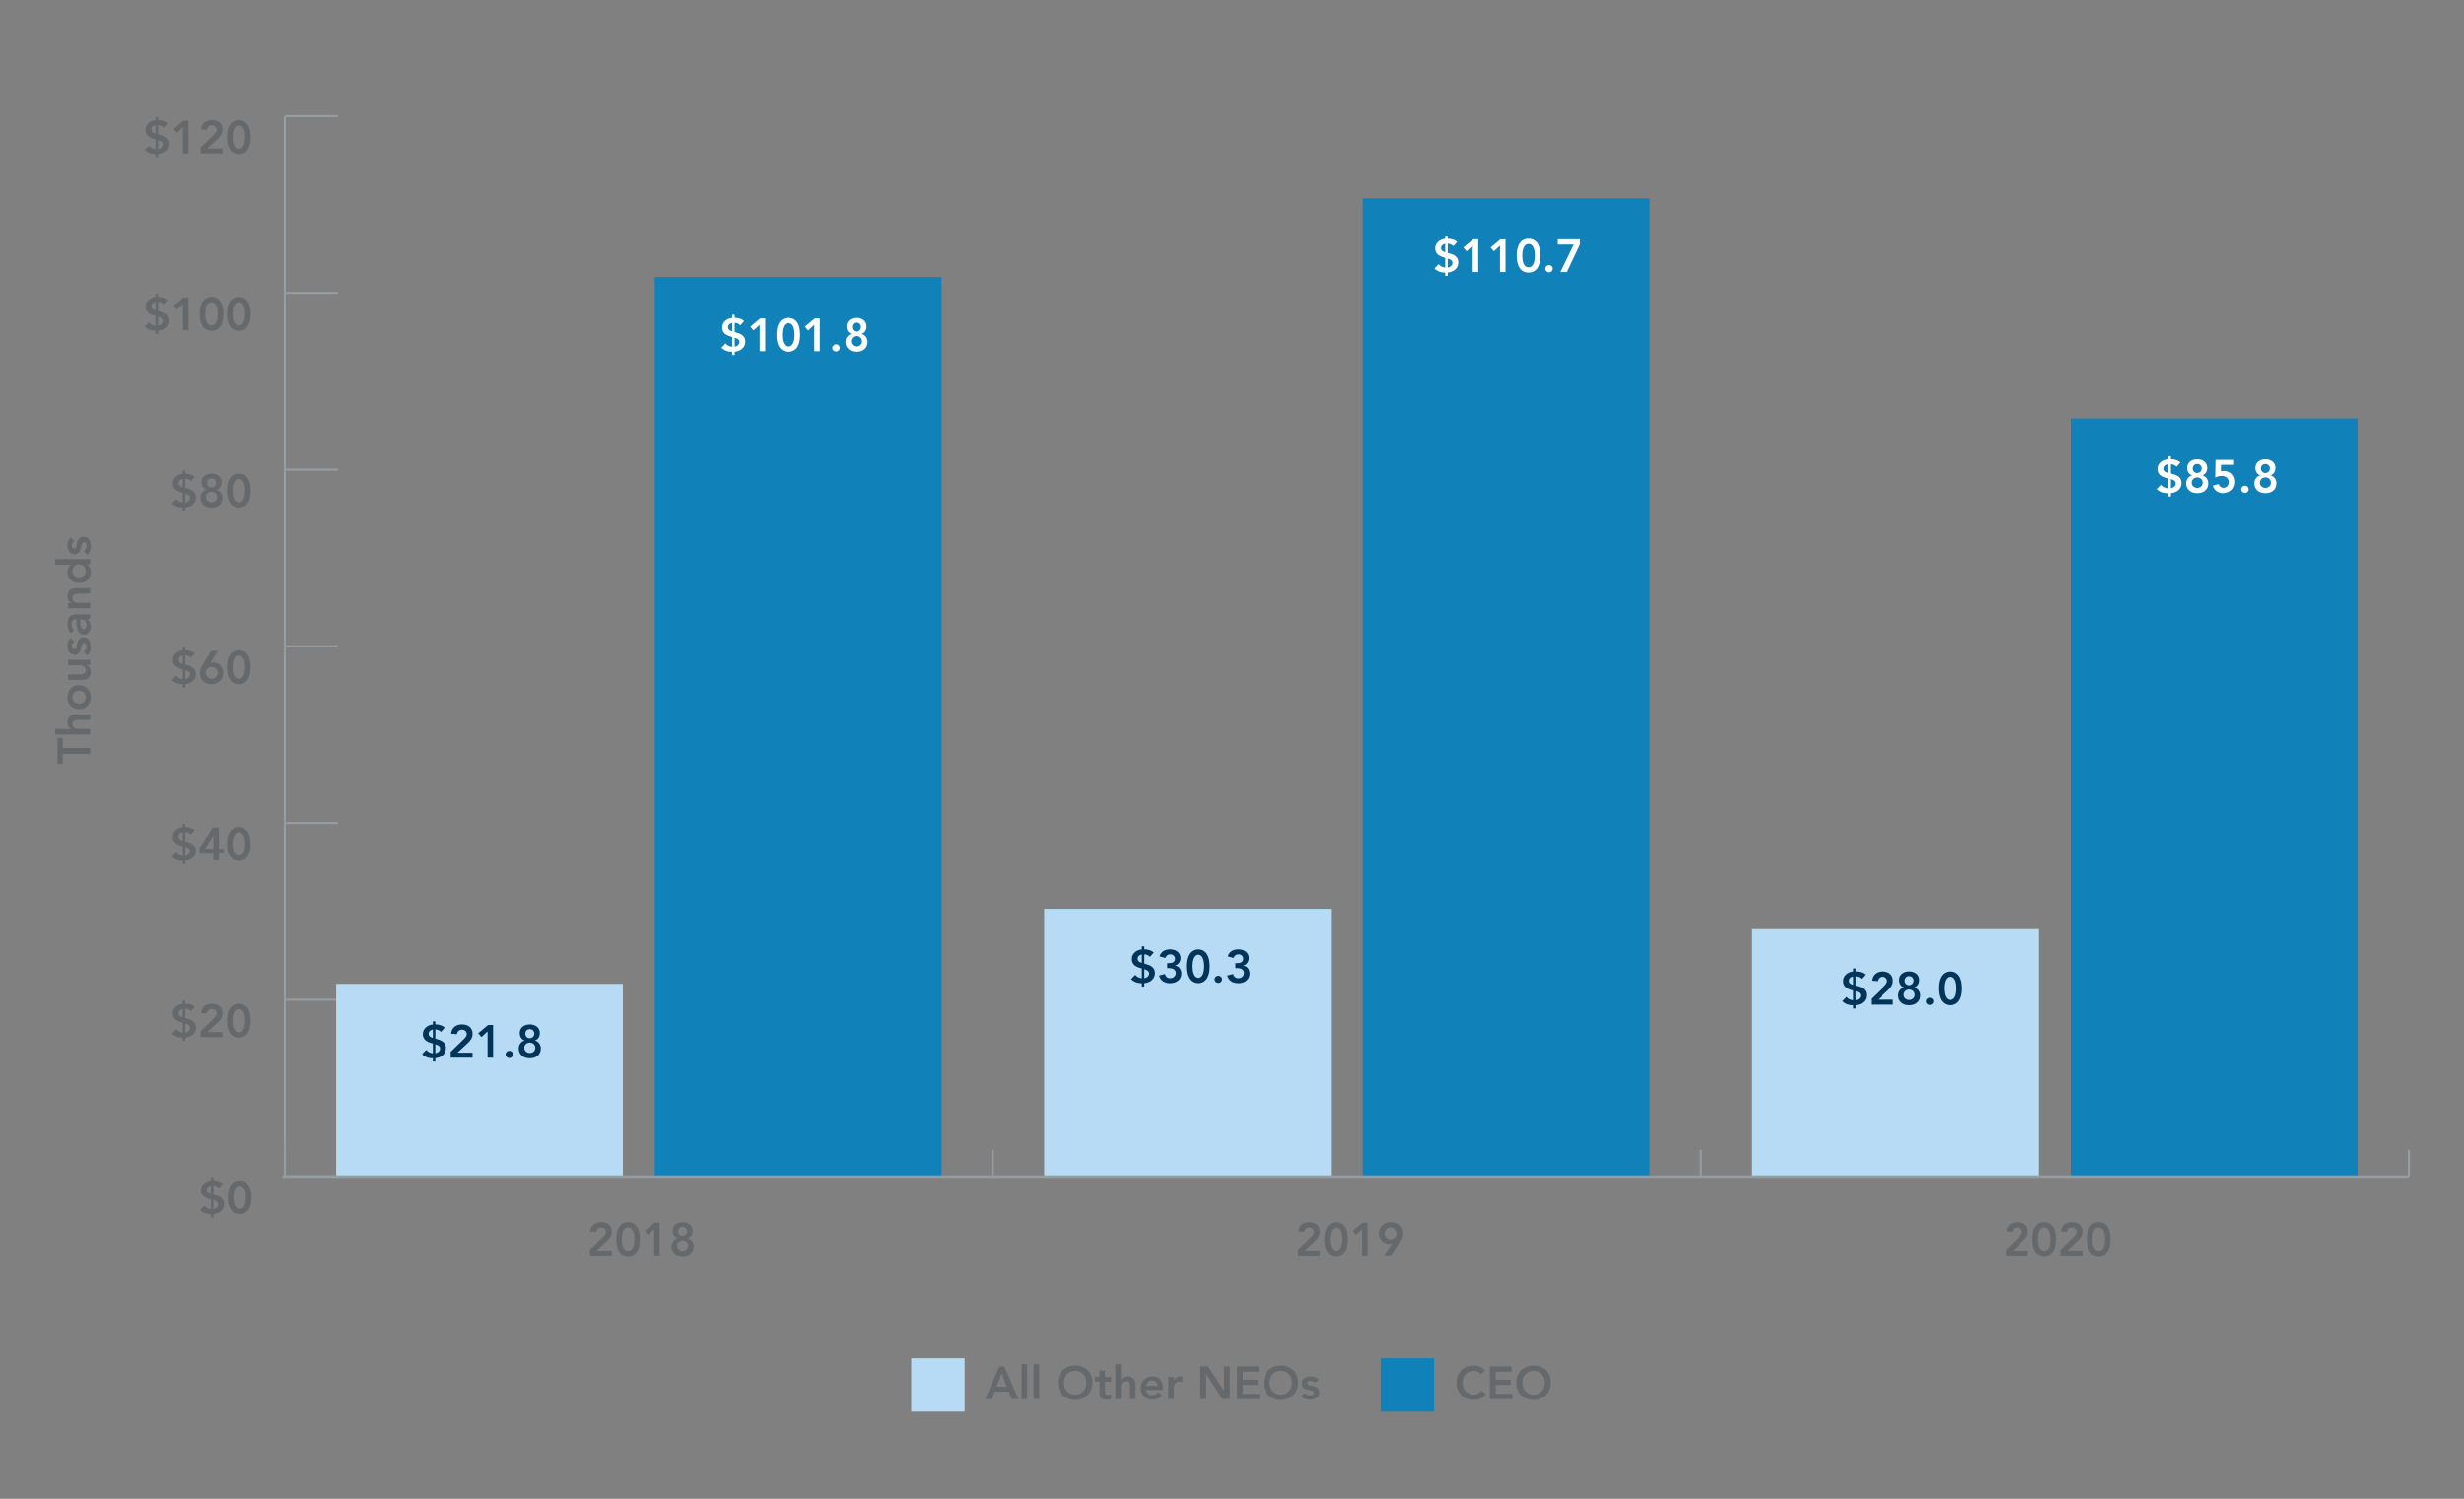 <svg id="bdcc7f4a-5e8c-494f-874c-d3263db60836" data-name="Layer 1" xmlns="http://www.w3.org/2000/svg" width="1200" height="730" viewBox="0 0 1200 730"><rect x="0" y="0" width="1200" height="730" fill="#808080" stroke="none"/><defs><style>.b046352b-c758-421a-b346-12e0dece0824,.ba0ab6cb-e848-4c67-9d60-605be27e6efc{fill:none;stroke:#969da0;stroke-miterlimit:10;}.b09f786b-51b1-4101-8281-89953de5d4ef{fill:#65696b;}.a6395a5e-df32-4bdb-a34c-b40f21eaf4fc{fill:#1081b9;}.a9d4ede2-d232-4a47-9629-0d81798a4ae2{fill:#b7dbf4;}.ba0ab6cb-e848-4c67-9d60-605be27e6efc{stroke-width:1.25px;}.e3030a13-ba08-4cb2-bd48-f296a7df2924{fill:#003458;}.aad54e9f-04fc-43e4-acf1-aec0e5b1ab5f{fill:#fff;}</style></defs><line class="b046352b-c758-421a-b346-12e0dece0824" x1="138.724" y1="572.986" x2="138.724" y2="560.077"/><line class="b046352b-c758-421a-b346-12e0dece0824" x1="483.533" y1="572.986" x2="483.533" y2="560.077"/><line class="b046352b-c758-421a-b346-12e0dece0824" x1="828.341" y1="572.986" x2="828.341" y2="560.077"/><line class="b046352b-c758-421a-b346-12e0dece0824" x1="1173.15" y1="572.986" x2="1173.15" y2="560.077"/><path class="b09f786b-51b1-4101-8281-89953de5d4ef" d="M103.947,574.94h.202a7.511,7.511,0,0,1,2.345.394,5.697,5.697,0,0,1,2.053,1.159l-1.863,2.092a3.786,3.786,0,0,0-1.234-.889,3.599,3.599,0,0,0-1.503-.326v4.5l.09.022q.942.248,1.851.562a6.314,6.314,0,0,1,1.616.821,3.972,3.972,0,0,1,1.145,1.272,3.806,3.806,0,0,1,.438,1.912,4.662,4.662,0,0,1-.404,1.991,4.528,4.528,0,0,1-1.1,1.485,5.288,5.288,0,0,1-1.627.979,7.815,7.815,0,0,1-2.008.473v1.62h-1.212v-1.598a8.195,8.195,0,0,1-2.838-.45,5.994,5.994,0,0,1-2.39-1.552l2.042-2.093a3.513,3.513,0,0,0,1.391,1.17,5.323,5.323,0,0,0,1.795.495v-4.747l-.112-.022q-.942-.27-1.795-.596a5.615,5.615,0,0,1-1.515-.855A3.841,3.841,0,0,1,98.27,581.477a4.137,4.137,0,0,1-.381-1.879,4.032,4.032,0,0,1,.404-1.823,4.623,4.623,0,0,1,1.077-1.406,5.443,5.443,0,0,1,1.548-.956,6.36,6.36,0,0,1,1.817-.45v-1.507h1.212Zm-1.212,2.475a2.866,2.866,0,0,0-1.402.664,1.733,1.733,0,0,0-.617,1.383,1.764,1.764,0,0,0,.169.833,1.791,1.791,0,0,0,.438.54,2.308,2.308,0,0,0,.64.372q.37.147.774.326Zm1.212,11.565a3.784,3.784,0,0,0,.886-.281,2.904,2.904,0,0,0,.73-.472,2.169,2.169,0,0,0,.505-.675,2.014,2.014,0,0,0,.19-.889,1.531,1.531,0,0,0-.213-.833,1.887,1.887,0,0,0-.55-.562,3.839,3.839,0,0,0-.741-.382q-.404-.158-.808-.292Z"/><path class="b09f786b-51b1-4101-8281-89953de5d4ef" d="M110.992,583.176a14.83,14.83,0,0,1,.303-3.229,8.825,8.825,0,0,1,.796-2.25,5.355,5.355,0,0,1,1.111-1.462,4.822,4.822,0,0,1,1.256-.833,4.902,4.902,0,0,1,1.234-.371,6.074,6.074,0,0,1,2.087,0,4.9,4.9,0,0,1,1.234.371,4.824,4.824,0,0,1,1.257.833,5.375,5.375,0,0,1,1.111,1.462,8.859,8.859,0,0,1,.796,2.25,17.365,17.365,0,0,1,0,6.457,8.852,8.852,0,0,1-.796,2.25,5.37,5.37,0,0,1-1.111,1.462,4.786,4.786,0,0,1-1.257.833,4.881,4.881,0,0,1-1.234.372,6.107,6.107,0,0,1-2.087,0,4.883,4.883,0,0,1-1.234-.372,4.784,4.784,0,0,1-1.256-.833,5.35,5.35,0,0,1-1.111-1.462,8.818,8.818,0,0,1-.796-2.25A14.827,14.827,0,0,1,110.992,583.176Zm2.693,0a17.033,17.033,0,0,0,.101,1.721,7.863,7.863,0,0,0,.415,1.856,3.962,3.962,0,0,0,.92,1.485,2.453,2.453,0,0,0,3.231,0,3.97,3.97,0,0,0,.92-1.485,7.893,7.893,0,0,0,.415-1.856,14.701,14.701,0,0,0,0-3.442,7.891,7.891,0,0,0-.415-1.857,3.964,3.964,0,0,0-.92-1.485,2.452,2.452,0,0,0-3.231,0,3.956,3.956,0,0,0-.92,1.485,7.862,7.862,0,0,0-.415,1.857A17.017,17.017,0,0,0,113.685,583.176Z"/><path class="b09f786b-51b1-4101-8281-89953de5d4ef" d="M90.255,488.876h.202a7.511,7.511,0,0,1,2.345.394,5.695,5.695,0,0,1,2.053,1.159l-1.863,2.092a3.787,3.787,0,0,0-1.234-.889,3.599,3.599,0,0,0-1.503-.326v4.5l.09.022q.942.248,1.851.562a6.311,6.311,0,0,1,1.616.821,3.972,3.972,0,0,1,1.145,1.272,3.807,3.807,0,0,1,.438,1.912,4.662,4.662,0,0,1-.404,1.991,4.529,4.529,0,0,1-1.1,1.485,5.29,5.29,0,0,1-1.627.979,7.815,7.815,0,0,1-2.008.473v1.62H89.043v-1.598a8.2,8.2,0,0,1-2.838-.45,5.994,5.994,0,0,1-2.39-1.552l2.042-2.093a3.515,3.515,0,0,0,1.391,1.17,5.325,5.325,0,0,0,1.795.495v-4.748l-.112-.022q-.942-.27-1.795-.596a5.615,5.615,0,0,1-1.515-.855,3.842,3.842,0,0,1-1.044-1.282,4.138,4.138,0,0,1-.381-1.879,4.034,4.034,0,0,1,.404-1.823,4.622,4.622,0,0,1,1.077-1.406,5.444,5.444,0,0,1,1.548-.956,6.367,6.367,0,0,1,1.817-.45v-1.507h1.212Zm-1.212,2.475a2.867,2.867,0,0,0-1.402.664,1.734,1.734,0,0,0-.617,1.383,1.763,1.763,0,0,0,.169.833,1.79,1.79,0,0,0,.438.54,2.31,2.31,0,0,0,.64.372q.37.146.774.326Zm1.212,11.565a3.785,3.785,0,0,0,.886-.281,2.901,2.901,0,0,0,.73-.472,2.169,2.169,0,0,0,.505-.675,2.015,2.015,0,0,0,.19-.889,1.531,1.531,0,0,0-.213-.833,1.887,1.887,0,0,0-.55-.562,3.833,3.833,0,0,0-.741-.382q-.404-.158-.808-.292Z"/><path class="b09f786b-51b1-4101-8281-89953de5d4ef" d="M97.727,502.219l6.171-5.985q.269-.27.561-.574a5.361,5.361,0,0,0,.527-.642,3.841,3.841,0,0,0,.393-.709,1.976,1.976,0,0,0,.157-.776,1.945,1.945,0,0,0-.191-.877,2.058,2.058,0,0,0-.505-.652,2.258,2.258,0,0,0-.729-.416,2.659,2.659,0,0,0-.887-.146,2.388,2.388,0,0,0-1.66.585,2.488,2.488,0,0,0-.786,1.575l-2.827-.225a5.075,5.075,0,0,1,.527-1.946,4.368,4.368,0,0,1,1.133-1.406,4.913,4.913,0,0,1,1.615-.855,6.581,6.581,0,0,1,1.997-.292,6.936,6.936,0,0,1,2.009.281,4.865,4.865,0,0,1,1.627.833,3.873,3.873,0,0,1,1.1,1.406,4.642,4.642,0,0,1,.404,2.002,4.792,4.792,0,0,1-.684,2.599,10.205,10.205,0,0,1-1.762,2.081l-4.914,4.567h7.36v2.43H97.727Z"/><path class="b09f786b-51b1-4101-8281-89953de5d4ef" d="M110.585,497.111a14.825,14.825,0,0,1,.303-3.229,8.825,8.825,0,0,1,.796-2.25,5.358,5.358,0,0,1,1.111-1.462,4.822,4.822,0,0,1,1.256-.833,4.898,4.898,0,0,1,1.234-.371,6.074,6.074,0,0,1,2.087,0,4.894,4.894,0,0,1,1.234.371,4.822,4.822,0,0,1,1.257.833,5.378,5.378,0,0,1,1.111,1.462,8.859,8.859,0,0,1,.796,2.25,17.371,17.371,0,0,1,0,6.457,8.852,8.852,0,0,1-.796,2.25,5.37,5.37,0,0,1-1.111,1.462,4.785,4.785,0,0,1-1.257.833,4.875,4.875,0,0,1-1.234.372,6.101,6.101,0,0,1-2.087,0,4.88,4.88,0,0,1-1.234-.372,4.784,4.784,0,0,1-1.256-.833,5.35,5.35,0,0,1-1.111-1.462,8.818,8.818,0,0,1-.796-2.25A14.82,14.82,0,0,1,110.585,497.111Zm2.693,0a17.009,17.009,0,0,0,.101,1.721,7.864,7.864,0,0,0,.415,1.856,3.963,3.963,0,0,0,.92,1.485,2.453,2.453,0,0,0,3.231,0,3.969,3.969,0,0,0,.92-1.485,7.889,7.889,0,0,0,.415-1.856,14.702,14.702,0,0,0,0-3.442,7.886,7.886,0,0,0-.415-1.856,3.963,3.963,0,0,0-.92-1.485,2.453,2.453,0,0,0-3.231,0,3.956,3.956,0,0,0-.92,1.485,7.861,7.861,0,0,0-.415,1.856A16.994,16.994,0,0,0,113.277,497.111Z"/><path class="b09f786b-51b1-4101-8281-89953de5d4ef" d="M90.255,402.812h.202a7.511,7.511,0,0,1,2.345.394,5.697,5.697,0,0,1,2.053,1.159l-1.863,2.092a3.787,3.787,0,0,0-1.234-.889,3.6,3.6,0,0,0-1.503-.326v4.5l.09.022q.942.248,1.851.562a6.314,6.314,0,0,1,1.616.821,3.972,3.972,0,0,1,1.145,1.272,3.807,3.807,0,0,1,.438,1.912,4.662,4.662,0,0,1-.404,1.991,4.528,4.528,0,0,1-1.1,1.485,5.288,5.288,0,0,1-1.627.979,7.815,7.815,0,0,1-2.008.473v1.62H89.043v-1.598a8.195,8.195,0,0,1-2.838-.45,5.994,5.994,0,0,1-2.39-1.552l2.042-2.093a3.513,3.513,0,0,0,1.391,1.17,5.323,5.323,0,0,0,1.795.495V412.104l-.112-.022q-.942-.27-1.795-.596a5.612,5.612,0,0,1-1.515-.855,3.84,3.84,0,0,1-1.044-1.282,4.137,4.137,0,0,1-.381-1.879,4.033,4.033,0,0,1,.404-1.823,4.623,4.623,0,0,1,1.077-1.406,5.443,5.443,0,0,1,1.548-.956,6.36,6.36,0,0,1,1.817-.45v-1.507h1.212Zm-1.212,2.475a2.866,2.866,0,0,0-1.402.664,1.733,1.733,0,0,0-.617,1.383,1.764,1.764,0,0,0,.169.833,1.791,1.791,0,0,0,.438.54,2.31,2.31,0,0,0,.64.372q.37.146.774.326Zm1.212,11.565a3.784,3.784,0,0,0,.886-.281,2.904,2.904,0,0,0,.73-.472,2.169,2.169,0,0,0,.505-.675,2.014,2.014,0,0,0,.19-.889,1.531,1.531,0,0,0-.213-.833,1.887,1.887,0,0,0-.55-.562,3.839,3.839,0,0,0-.741-.382q-.404-.158-.808-.292Z"/><path class="b09f786b-51b1-4101-8281-89953de5d4ef" d="M103.92,415.772H97.165v-2.677l6.396-10.013h3.052v10.26h2.311v2.43h-2.311v3.24H103.92Zm0-8.865h-.045l-3.972,6.435H103.92Z"/><path class="b09f786b-51b1-4101-8281-89953de5d4ef" d="M110.585,411.047a14.826,14.826,0,0,1,.303-3.229,8.827,8.827,0,0,1,.796-2.25,5.358,5.358,0,0,1,1.111-1.462,4.824,4.824,0,0,1,1.256-.833,4.902,4.902,0,0,1,1.234-.371,6.074,6.074,0,0,1,2.087,0,4.898,4.898,0,0,1,1.234.371,4.825,4.825,0,0,1,1.257.833,5.378,5.378,0,0,1,1.111,1.462,8.862,8.862,0,0,1,.796,2.25,17.372,17.372,0,0,1,0,6.458,8.855,8.855,0,0,1-.796,2.25,5.37,5.37,0,0,1-1.111,1.462,4.787,4.787,0,0,1-1.257.833,4.88,4.88,0,0,1-1.234.372,6.108,6.108,0,0,1-2.087,0,4.884,4.884,0,0,1-1.234-.372,4.787,4.787,0,0,1-1.256-.833,5.35,5.35,0,0,1-1.111-1.462,8.82,8.82,0,0,1-.796-2.25A14.821,14.821,0,0,1,110.585,411.047Zm2.693,0a17.007,17.007,0,0,0,.101,1.721,7.863,7.863,0,0,0,.415,1.856,3.962,3.962,0,0,0,.92,1.485,2.453,2.453,0,0,0,3.231,0,3.969,3.969,0,0,0,.92-1.485,7.888,7.888,0,0,0,.415-1.856,14.701,14.701,0,0,0,0-3.442,7.886,7.886,0,0,0-.415-1.857,3.962,3.962,0,0,0-.92-1.485,2.452,2.452,0,0,0-3.231,0,3.956,3.956,0,0,0-.92,1.485,7.862,7.862,0,0,0-.415,1.857A16.991,16.991,0,0,0,113.277,411.047Z"/><path class="b09f786b-51b1-4101-8281-89953de5d4ef" d="M90.255,316.747h.202a7.511,7.511,0,0,1,2.345.394A5.695,5.695,0,0,1,94.855,318.3l-1.863,2.092a3.787,3.787,0,0,0-1.234-.889,3.599,3.599,0,0,0-1.503-.326v4.5l.09.022q.942.248,1.851.562a6.311,6.311,0,0,1,1.616.821,3.972,3.972,0,0,1,1.145,1.272,3.807,3.807,0,0,1,.438,1.912,4.662,4.662,0,0,1-.404,1.991,4.529,4.529,0,0,1-1.1,1.485,5.288,5.288,0,0,1-1.627.979,7.811,7.811,0,0,1-2.008.473v1.62H89.043v-1.598a8.2,8.2,0,0,1-2.838-.45,5.995,5.995,0,0,1-2.39-1.552l2.042-2.093a3.514,3.514,0,0,0,1.391,1.171,5.325,5.325,0,0,0,1.795.495V326.04l-.112-.022q-.942-.27-1.795-.596a5.615,5.615,0,0,1-1.515-.855,3.842,3.842,0,0,1-1.044-1.282,4.138,4.138,0,0,1-.381-1.879A4.033,4.033,0,0,1,84.6,319.582a4.622,4.622,0,0,1,1.077-1.406,5.444,5.444,0,0,1,1.548-.956,6.367,6.367,0,0,1,1.817-.45v-1.507h1.212Zm-1.212,2.475a2.868,2.868,0,0,0-1.402.664,1.734,1.734,0,0,0-.617,1.383,1.763,1.763,0,0,0,.169.833,1.79,1.79,0,0,0,.438.54,2.308,2.308,0,0,0,.64.371q.37.147.774.326Zm1.212,11.565a3.785,3.785,0,0,0,.886-.281,2.901,2.901,0,0,0,.73-.472,2.169,2.169,0,0,0,.505-.675,2.015,2.015,0,0,0,.19-.889,1.531,1.531,0,0,0-.213-.833,1.887,1.887,0,0,0-.55-.562,3.833,3.833,0,0,0-.741-.382q-.404-.158-.808-.292Z"/><path class="b09f786b-51b1-4101-8281-89953de5d4ef" d="M106.209,317.017l-3.815,5.895.045.045a2.097,2.097,0,0,1,.662-.202,5.092,5.092,0,0,1,.819-.067,4.537,4.537,0,0,1,1.93.405,4.726,4.726,0,0,1,1.515,1.103,4.96,4.96,0,0,1,.987,1.62,5.503,5.503,0,0,1,.348,1.958,5.755,5.755,0,0,1-.426,2.25,5.007,5.007,0,0,1-1.178,1.721,5.184,5.184,0,0,1-1.795,1.091,6.503,6.503,0,0,1-2.255.382,6.723,6.723,0,0,1-2.289-.371,5.152,5.152,0,0,1-1.784-1.069,4.755,4.755,0,0,1-1.167-1.71,5.94,5.94,0,0,1-.415-2.272,6.025,6.025,0,0,1,.415-2.284,14.056,14.056,0,0,1,1.066-2.082l4.061-6.413ZM100.217,327.75a2.893,2.893,0,1,0,.225-1.137A2.873,2.873,0,0,0,100.217,327.75Z"/><path class="b09f786b-51b1-4101-8281-89953de5d4ef" d="M110.585,324.982a14.825,14.825,0,0,1,.303-3.229,8.825,8.825,0,0,1,.796-2.25,5.358,5.358,0,0,1,1.111-1.462,4.822,4.822,0,0,1,1.256-.833,4.898,4.898,0,0,1,1.234-.371,6.068,6.068,0,0,1,2.087,0,4.894,4.894,0,0,1,1.234.371,4.822,4.822,0,0,1,1.257.833,5.378,5.378,0,0,1,1.111,1.462,8.859,8.859,0,0,1,.796,2.25,17.371,17.371,0,0,1,0,6.457,8.852,8.852,0,0,1-.796,2.25,5.37,5.37,0,0,1-1.111,1.462,4.785,4.785,0,0,1-1.257.833,4.875,4.875,0,0,1-1.234.372,6.101,6.101,0,0,1-2.087,0,4.88,4.88,0,0,1-1.234-.372,4.784,4.784,0,0,1-1.256-.833,5.35,5.35,0,0,1-1.111-1.462,8.818,8.818,0,0,1-.796-2.25A14.82,14.82,0,0,1,110.585,324.982Zm2.693,0a17.009,17.009,0,0,0,.101,1.721,7.862,7.862,0,0,0,.415,1.856,3.962,3.962,0,0,0,.92,1.485,2.453,2.453,0,0,0,3.231,0,3.969,3.969,0,0,0,.92-1.485,7.887,7.887,0,0,0,.415-1.856,14.702,14.702,0,0,0,0-3.442,7.886,7.886,0,0,0-.415-1.856,3.963,3.963,0,0,0-.92-1.485,2.453,2.453,0,0,0-3.231,0,3.956,3.956,0,0,0-.92,1.485,7.861,7.861,0,0,0-.415,1.856A16.994,16.994,0,0,0,113.277,324.982Z"/><path class="b09f786b-51b1-4101-8281-89953de5d4ef" d="M90.255,230.683h.202a7.511,7.511,0,0,1,2.345.394,5.697,5.697,0,0,1,2.053,1.159l-1.863,2.092a3.787,3.787,0,0,0-1.234-.889,3.6,3.6,0,0,0-1.503-.326v4.5l.09.022q.942.248,1.851.562a6.314,6.314,0,0,1,1.616.821,3.972,3.972,0,0,1,1.145,1.272,3.807,3.807,0,0,1,.438,1.912,4.662,4.662,0,0,1-.404,1.991,4.528,4.528,0,0,1-1.1,1.485,5.29,5.29,0,0,1-1.627.979,7.811,7.811,0,0,1-2.008.473v1.62H89.043v-1.598a8.195,8.195,0,0,1-2.838-.45,5.994,5.994,0,0,1-2.39-1.552l2.042-2.093a3.514,3.514,0,0,0,1.391,1.17,5.323,5.323,0,0,0,1.795.495v-4.747l-.112-.022q-.942-.27-1.795-.596a5.612,5.612,0,0,1-1.515-.855,3.84,3.84,0,0,1-1.044-1.282,4.137,4.137,0,0,1-.381-1.879,4.033,4.033,0,0,1,.404-1.823,4.623,4.623,0,0,1,1.077-1.406,5.446,5.446,0,0,1,1.548-.956,6.363,6.363,0,0,1,1.817-.45v-1.507h1.212Zm-1.212,2.475a2.866,2.866,0,0,0-1.402.664,1.733,1.733,0,0,0-.617,1.383,1.764,1.764,0,0,0,.169.833,1.791,1.791,0,0,0,.438.54,2.31,2.31,0,0,0,.64.372q.37.147.774.326Zm1.212,11.565a3.784,3.784,0,0,0,.886-.281,2.904,2.904,0,0,0,.73-.472,2.169,2.169,0,0,0,.505-.675,2.015,2.015,0,0,0,.19-.889,1.531,1.531,0,0,0-.213-.833,1.887,1.887,0,0,0-.55-.562,3.839,3.839,0,0,0-.741-.382q-.404-.158-.808-.292Z"/><path class="b09f786b-51b1-4101-8281-89953de5d4ef" d="M103.045,230.683a6.25,6.25,0,0,1,1.896.281,4.782,4.782,0,0,1,1.548.81,3.788,3.788,0,0,1,1.043,1.305,4.005,4.005,0,0,1,.381,1.789,4.208,4.208,0,0,1-.595,2.25,3.042,3.042,0,0,1-1.806,1.328v.045a3.066,3.066,0,0,1,1.088.461,4.016,4.016,0,0,1,1.571,2.014,4.085,4.085,0,0,1,.235,1.395,4.761,4.761,0,0,1-.426,2.081,4.459,4.459,0,0,1-1.145,1.497,4.789,4.789,0,0,1-1.705.911,7.36,7.36,0,0,1-4.185,0,4.802,4.802,0,0,1-1.694-.911,4.447,4.447,0,0,1-1.144-1.497,4.754,4.754,0,0,1-.427-2.081,4.084,4.084,0,0,1,.875-2.554,4.028,4.028,0,0,1,.931-.855,3.058,3.058,0,0,1,1.088-.461v-.045a3.043,3.043,0,0,1-1.807-1.328,4.208,4.208,0,0,1-.595-2.25,3.998,3.998,0,0,1,.382-1.789,3.777,3.777,0,0,1,1.044-1.305,4.771,4.771,0,0,1,1.548-.81A6.248,6.248,0,0,1,103.045,230.683Zm0,8.843a2.995,2.995,0,0,0-1.032.18,2.466,2.466,0,0,0-.853.517,2.554,2.554,0,0,0-.572.799,2.35,2.35,0,0,0-.213,1.001,2.432,2.432,0,0,0,.752,1.856,2.95,2.95,0,0,0,3.837,0,2.434,2.434,0,0,0,.752-1.856,2.359,2.359,0,0,0-.213-1.001,2.572,2.572,0,0,0-.572-.799,2.475,2.475,0,0,0-.853-.517A2.997,2.997,0,0,0,103.045,239.525Zm0-6.547a2.057,2.057,0,0,0-1.605.63,2.195,2.195,0,0,0-.572,1.53,2.269,2.269,0,0,0,.584,1.586,2.047,2.047,0,0,0,1.593.641,2.111,2.111,0,0,0,.841-.168,2.209,2.209,0,0,0,.696-.473,2.182,2.182,0,0,0,.471-.709,2.262,2.262,0,0,0,.169-.877,2.13,2.13,0,0,0-2.177-2.16Z"/><path class="b09f786b-51b1-4101-8281-89953de5d4ef" d="M110.585,238.918a14.825,14.825,0,0,1,.303-3.229,8.827,8.827,0,0,1,.796-2.25,5.358,5.358,0,0,1,1.111-1.462,4.824,4.824,0,0,1,1.256-.833,4.902,4.902,0,0,1,1.234-.371,6.074,6.074,0,0,1,2.087,0,4.898,4.898,0,0,1,1.234.371,4.825,4.825,0,0,1,1.257.833,5.378,5.378,0,0,1,1.111,1.462,8.862,8.862,0,0,1,.796,2.25,17.372,17.372,0,0,1,0,6.458,8.855,8.855,0,0,1-.796,2.25,5.37,5.37,0,0,1-1.111,1.462,4.787,4.787,0,0,1-1.257.833,4.88,4.88,0,0,1-1.234.372,6.108,6.108,0,0,1-2.087,0,4.884,4.884,0,0,1-1.234-.372,4.787,4.787,0,0,1-1.256-.833,5.35,5.35,0,0,1-1.111-1.462,8.82,8.82,0,0,1-.796-2.25A14.821,14.821,0,0,1,110.585,238.918Zm2.693,0a17.007,17.007,0,0,0,.101,1.721,7.863,7.863,0,0,0,.415,1.856,3.961,3.961,0,0,0,.92,1.485,2.452,2.452,0,0,0,3.231,0,3.967,3.967,0,0,0,.92-1.485,7.888,7.888,0,0,0,.415-1.856,14.701,14.701,0,0,0,0-3.442,7.886,7.886,0,0,0-.415-1.857,3.963,3.963,0,0,0-.92-1.485,2.453,2.453,0,0,0-3.231,0,3.956,3.956,0,0,0-.92,1.485,7.862,7.862,0,0,0-.415,1.857A16.991,16.991,0,0,0,113.277,238.918Z"/><path class="b09f786b-51b1-4101-8281-89953de5d4ef" d="M76.971,144.616h.202a7.511,7.511,0,0,1,2.345.394,5.696,5.696,0,0,1,2.053,1.159l-1.863,2.092a3.786,3.786,0,0,0-1.234-.889,3.599,3.599,0,0,0-1.503-.326v4.5l.09.022q.942.248,1.851.562a6.312,6.312,0,0,1,1.616.821,3.972,3.972,0,0,1,1.145,1.272,3.807,3.807,0,0,1,.438,1.912,4.663,4.663,0,0,1-.404,1.991,4.531,4.531,0,0,1-1.1,1.485,5.292,5.292,0,0,1-1.627.979,7.815,7.815,0,0,1-2.008.473v1.62H75.759v-1.598a8.197,8.197,0,0,1-2.838-.45,5.993,5.993,0,0,1-2.39-1.552l2.042-2.093a3.513,3.513,0,0,0,1.391,1.17,5.322,5.322,0,0,0,1.795.495v-4.747l-.112-.022q-.942-.27-1.795-.596a5.611,5.611,0,0,1-1.515-.855,3.841,3.841,0,0,1-1.043-1.282,4.137,4.137,0,0,1-.381-1.879,4.034,4.034,0,0,1,.404-1.823,4.621,4.621,0,0,1,1.077-1.406,5.444,5.444,0,0,1,1.548-.956,6.367,6.367,0,0,1,1.817-.45v-1.507h1.212Zm-1.212,2.475a2.867,2.867,0,0,0-1.402.664,1.734,1.734,0,0,0-.617,1.383,1.764,1.764,0,0,0,.168.833,1.791,1.791,0,0,0,.438.54,2.31,2.31,0,0,0,.64.372q.37.146.774.326Zm1.212,11.565a3.783,3.783,0,0,0,.886-.281,2.902,2.902,0,0,0,.73-.472,2.167,2.167,0,0,0,.505-.675,2.013,2.013,0,0,0,.19-.889,1.531,1.531,0,0,0-.213-.833,1.885,1.885,0,0,0-.55-.562,3.836,3.836,0,0,0-.741-.382q-.404-.158-.808-.292Z"/><path class="b09f786b-51b1-4101-8281-89953de5d4ef" d="M89.132,147.991l-2.984,2.768-1.571-1.867,4.802-4.005h2.446v15.93H89.132Z"/><path class="b09f786b-51b1-4101-8281-89953de5d4ef" d="M97.3,152.851a14.832,14.832,0,0,1,.303-3.229,8.826,8.826,0,0,1,.796-2.25,5.358,5.358,0,0,1,1.111-1.462,4.822,4.822,0,0,1,1.256-.833,4.902,4.902,0,0,1,1.234-.371,6.074,6.074,0,0,1,2.087,0,4.9,4.9,0,0,1,1.234.371,4.823,4.823,0,0,1,1.257.833,5.376,5.376,0,0,1,1.111,1.462,8.857,8.857,0,0,1,.796,2.25,17.366,17.366,0,0,1,0,6.458,8.851,8.851,0,0,1-.796,2.25,5.368,5.368,0,0,1-1.111,1.462,4.788,4.788,0,0,1-1.257.833,4.881,4.881,0,0,1-1.234.372,6.107,6.107,0,0,1-2.087,0,4.883,4.883,0,0,1-1.234-.372,4.787,4.787,0,0,1-1.256-.833A5.35,5.35,0,0,1,98.4,158.33a8.82,8.82,0,0,1-.796-2.25A14.827,14.827,0,0,1,97.3,152.851Zm2.693,0a17.034,17.034,0,0,0,.101,1.721,7.863,7.863,0,0,0,.415,1.856,3.963,3.963,0,0,0,.92,1.485,2.452,2.452,0,0,0,3.231,0,3.968,3.968,0,0,0,.92-1.485,7.893,7.893,0,0,0,.415-1.856,14.702,14.702,0,0,0,0-3.442,7.891,7.891,0,0,0-.415-1.856,3.963,3.963,0,0,0-.92-1.485,2.453,2.453,0,0,0-3.231,0,3.958,3.958,0,0,0-.92,1.485,7.862,7.862,0,0,0-.415,1.856A17.021,17.021,0,0,0,99.993,152.851Z"/><path class="b09f786b-51b1-4101-8281-89953de5d4ef" d="M110.584,152.851a14.832,14.832,0,0,1,.303-3.229,8.826,8.826,0,0,1,.796-2.25,5.358,5.358,0,0,1,1.111-1.462,4.822,4.822,0,0,1,1.256-.833,4.902,4.902,0,0,1,1.234-.371,6.074,6.074,0,0,1,2.087,0,4.9,4.9,0,0,1,1.234.371,4.823,4.823,0,0,1,1.257.833,5.378,5.378,0,0,1,1.111,1.462,8.86,8.86,0,0,1,.796,2.25,17.366,17.366,0,0,1,0,6.458,8.855,8.855,0,0,1-.796,2.25,5.37,5.37,0,0,1-1.111,1.462,4.788,4.788,0,0,1-1.257.833,4.881,4.881,0,0,1-1.234.372,6.107,6.107,0,0,1-2.087,0,4.883,4.883,0,0,1-1.234-.372,4.787,4.787,0,0,1-1.256-.833,5.35,5.35,0,0,1-1.111-1.462,8.82,8.82,0,0,1-.796-2.25A14.827,14.827,0,0,1,110.584,152.851Zm2.693,0a17.004,17.004,0,0,0,.101,1.721,7.863,7.863,0,0,0,.415,1.856,3.962,3.962,0,0,0,.92,1.485,2.452,2.452,0,0,0,3.231,0,3.97,3.97,0,0,0,.92-1.485,7.893,7.893,0,0,0,.415-1.856,14.702,14.702,0,0,0,0-3.442,7.891,7.891,0,0,0-.415-1.856,3.964,3.964,0,0,0-.92-1.485,2.453,2.453,0,0,0-3.231,0,3.956,3.956,0,0,0-.92,1.485,7.862,7.862,0,0,0-.415,1.856A16.991,16.991,0,0,0,113.277,152.851Z"/><path class="b09f786b-51b1-4101-8281-89953de5d4ef" d="M76.971,58.552h.202a7.511,7.511,0,0,1,2.345.394,5.694,5.694,0,0,1,2.053,1.159L79.708,62.197a3.785,3.785,0,0,0-1.234-.889,3.599,3.599,0,0,0-1.503-.326v4.5l.09.022q.942.248,1.851.562a6.309,6.309,0,0,1,1.616.821A3.973,3.973,0,0,1,81.672,68.16a3.807,3.807,0,0,1,.438,1.912,4.664,4.664,0,0,1-.404,1.991,4.532,4.532,0,0,1-1.1,1.485,5.29,5.29,0,0,1-1.627.979A7.811,7.811,0,0,1,76.971,75v1.62H75.759V75.022a8.197,8.197,0,0,1-2.838-.45,5.995,5.995,0,0,1-2.39-1.552l2.042-2.093a3.512,3.512,0,0,0,1.391,1.17,5.323,5.323,0,0,0,1.795.495V67.844l-.112-.022q-.942-.27-1.795-.596a5.614,5.614,0,0,1-1.515-.855,3.842,3.842,0,0,1-1.043-1.282,4.138,4.138,0,0,1-.381-1.879,4.033,4.033,0,0,1,.404-1.823A4.622,4.622,0,0,1,72.393,59.98a5.444,5.444,0,0,1,1.548-.956,6.361,6.361,0,0,1,1.817-.45V57.067h1.212Zm-1.212,2.475a2.868,2.868,0,0,0-1.402.664,1.734,1.734,0,0,0-.617,1.383,1.764,1.764,0,0,0,.168.833,1.791,1.791,0,0,0,.438.54,2.309,2.309,0,0,0,.64.371q.37.147.774.326Zm1.212,11.565a3.783,3.783,0,0,0,.886-.281,2.899,2.899,0,0,0,.73-.472,2.167,2.167,0,0,0,.505-.675,2.013,2.013,0,0,0,.19-.889,1.531,1.531,0,0,0-.213-.833,1.885,1.885,0,0,0-.55-.562,3.836,3.836,0,0,0-.741-.382q-.404-.157-.808-.292Z"/><path class="b09f786b-51b1-4101-8281-89953de5d4ef" d="M89.132,61.927l-2.984,2.768-1.571-1.867,4.802-4.005h2.446v15.93H89.132Z"/><path class="b09f786b-51b1-4101-8281-89953de5d4ef" d="M97.727,71.894l6.171-5.985q.269-.27.561-.574a5.361,5.361,0,0,0,.527-.642,3.841,3.841,0,0,0,.393-.709,1.977,1.977,0,0,0,.157-.776,1.945,1.945,0,0,0-.191-.877,2.058,2.058,0,0,0-.505-.652,2.258,2.258,0,0,0-.729-.416,2.659,2.659,0,0,0-.887-.146,2.388,2.388,0,0,0-1.66.585,2.488,2.488,0,0,0-.786,1.575l-2.827-.225a5.075,5.075,0,0,1,.527-1.946,4.368,4.368,0,0,1,1.133-1.406,4.913,4.913,0,0,1,1.615-.855,6.581,6.581,0,0,1,1.997-.292,6.936,6.936,0,0,1,2.009.281,4.865,4.865,0,0,1,1.627.833,3.873,3.873,0,0,1,1.1,1.406,4.642,4.642,0,0,1,.404,2.002,4.792,4.792,0,0,1-.684,2.599,10.205,10.205,0,0,1-1.762,2.081l-4.914,4.567h7.36v2.43H97.727Z"/><path class="b09f786b-51b1-4101-8281-89953de5d4ef" d="M110.584,66.787a14.831,14.831,0,0,1,.303-3.229,8.825,8.825,0,0,1,.796-2.25,5.358,5.358,0,0,1,1.111-1.462,4.819,4.819,0,0,1,1.256-.833,4.898,4.898,0,0,1,1.234-.371,6.067,6.067,0,0,1,2.087,0,4.896,4.896,0,0,1,1.234.371,4.821,4.821,0,0,1,1.257.833,5.378,5.378,0,0,1,1.111,1.462,8.859,8.859,0,0,1,.796,2.25,17.365,17.365,0,0,1,0,6.457,8.852,8.852,0,0,1-.796,2.25,5.37,5.37,0,0,1-1.111,1.462,4.786,4.786,0,0,1-1.257.833,4.881,4.881,0,0,1-1.234.372,6.107,6.107,0,0,1-2.087,0,4.883,4.883,0,0,1-1.234-.372,4.784,4.784,0,0,1-1.256-.833,5.35,5.35,0,0,1-1.111-1.462,8.818,8.818,0,0,1-.796-2.25A14.826,14.826,0,0,1,110.584,66.787Zm2.693,0a17.008,17.008,0,0,0,.101,1.721,7.862,7.862,0,0,0,.415,1.856,3.962,3.962,0,0,0,.92,1.485,2.453,2.453,0,0,0,3.231,0,3.97,3.97,0,0,0,.92-1.485,7.892,7.892,0,0,0,.415-1.856,14.702,14.702,0,0,0,0-3.442,7.892,7.892,0,0,0-.415-1.857,3.965,3.965,0,0,0-.92-1.485,2.453,2.453,0,0,0-3.231,0,3.957,3.957,0,0,0-.92,1.485,7.863,7.863,0,0,0-.415,1.857A16.99,16.99,0,0,0,113.277,66.787Z"/><line class="b046352b-c758-421a-b346-12e0dece0824" x1="138.724" y1="572.986" x2="138.724" y2="56.599"/><line class="b046352b-c758-421a-b346-12e0dece0824" x1="138.724" y1="572.986" x2="164.584" y2="572.986"/><line class="b046352b-c758-421a-b346-12e0dece0824" x1="138.724" y1="486.922" x2="164.584" y2="486.922"/><line class="b046352b-c758-421a-b346-12e0dece0824" x1="138.724" y1="400.857" x2="164.584" y2="400.857"/><line class="b046352b-c758-421a-b346-12e0dece0824" x1="138.724" y1="314.792" x2="164.584" y2="314.792"/><line class="b046352b-c758-421a-b346-12e0dece0824" x1="138.724" y1="228.728" x2="164.584" y2="228.728"/><line class="b046352b-c758-421a-b346-12e0dece0824" x1="138.724" y1="142.663" x2="164.584" y2="142.663"/><line class="b046352b-c758-421a-b346-12e0dece0824" x1="138.724" y1="56.599" x2="164.584" y2="56.599"/><rect class="a6395a5e-df32-4bdb-a34c-b40f21eaf4fc" x="318.886" y="134.917" width="139.648" height="438.069"/><rect class="a6395a5e-df32-4bdb-a34c-b40f21eaf4fc" x="663.695" y="96.618" width="139.648" height="476.368"/><rect class="a6395a5e-df32-4bdb-a34c-b40f21eaf4fc" x="1008.504" y="203.769" width="139.648" height="369.217"/><rect class="a9d4ede2-d232-4a47-9629-0d81798a4ae2" x="163.722" y="479.176" width="139.648" height="93.81"/><rect class="a9d4ede2-d232-4a47-9629-0d81798a4ae2" x="508.531" y="442.598" width="139.648" height="130.388"/><rect class="a9d4ede2-d232-4a47-9629-0d81798a4ae2" x="853.34" y="452.496" width="139.648" height="120.49"/><path class="b09f786b-51b1-4101-8281-89953de5d4ef" d="M976.933,608.641l6.171-5.984q.27-.271.561-.574a5.352,5.352,0,0,0,.527-.642,3.847,3.847,0,0,0,.393-.709,1.977,1.977,0,0,0,.157-.776,1.947,1.947,0,0,0-.191-.877,2.058,2.058,0,0,0-.505-.652,2.259,2.259,0,0,0-.729-.416,2.66,2.66,0,0,0-.887-.146,2.389,2.389,0,0,0-1.66.585,2.487,2.487,0,0,0-.786,1.575l-2.827-.225a5.077,5.077,0,0,1,.527-1.946,4.368,4.368,0,0,1,1.133-1.406,4.912,4.912,0,0,1,1.615-.855,6.582,6.582,0,0,1,1.997-.292,6.936,6.936,0,0,1,2.009.281,4.863,4.863,0,0,1,1.626.833,3.872,3.872,0,0,1,1.1,1.406,4.641,4.641,0,0,1,.404,2.002,4.793,4.793,0,0,1-.684,2.599,10.238,10.238,0,0,1-1.762,2.082l-4.914,4.567h7.36v2.43H976.933Z"/><path class="b09f786b-51b1-4101-8281-89953de5d4ef" d="M989.79,603.533a14.824,14.824,0,0,1,.303-3.229,8.821,8.821,0,0,1,.796-2.25,5.356,5.356,0,0,1,1.111-1.462,4.819,4.819,0,0,1,1.256-.833,4.899,4.899,0,0,1,1.234-.371,6.067,6.067,0,0,1,2.087,0,4.896,4.896,0,0,1,1.234.371,4.819,4.819,0,0,1,1.257.833,5.374,5.374,0,0,1,1.111,1.462,8.863,8.863,0,0,1,.796,2.25,17.371,17.371,0,0,1,0,6.457,8.856,8.856,0,0,1-.796,2.25,5.387,5.387,0,0,1-1.111,1.463,4.807,4.807,0,0,1-1.257.832,4.879,4.879,0,0,1-1.234.371,6.101,6.101,0,0,1-2.087,0,4.883,4.883,0,0,1-1.234-.371,4.806,4.806,0,0,1-1.256-.832,5.369,5.369,0,0,1-1.111-1.463,8.814,8.814,0,0,1-.796-2.25A14.823,14.823,0,0,1,989.79,603.533Zm2.693,0a16.985,16.985,0,0,0,.101,1.721A7.86,7.86,0,0,0,993,607.11a3.963,3.963,0,0,0,.92,1.485,2.453,2.453,0,0,0,3.232,0,3.97,3.97,0,0,0,.92-1.485,7.875,7.875,0,0,0,.415-1.856,14.698,14.698,0,0,0,0-3.442,7.882,7.882,0,0,0-.415-1.857,3.964,3.964,0,0,0-.92-1.485,2.453,2.453,0,0,0-3.232,0,3.958,3.958,0,0,0-.92,1.485,7.867,7.867,0,0,0-.415,1.857A16.993,16.993,0,0,0,992.483,603.533Z"/><path class="b09f786b-51b1-4101-8281-89953de5d4ef" d="M1003.501,608.641l6.171-5.984q.27-.271.561-.574a5.371,5.371,0,0,0,.527-.642,3.847,3.847,0,0,0,.393-.709,1.977,1.977,0,0,0,.157-.776,1.945,1.945,0,0,0-.191-.877,2.058,2.058,0,0,0-.505-.652,2.26,2.26,0,0,0-.729-.416,2.66,2.66,0,0,0-.887-.146,2.388,2.388,0,0,0-1.66.585,2.488,2.488,0,0,0-.786,1.575l-2.827-.225a5.077,5.077,0,0,1,.527-1.946,4.369,4.369,0,0,1,1.133-1.406,4.913,4.913,0,0,1,1.615-.855,6.581,6.581,0,0,1,1.997-.292,6.936,6.936,0,0,1,2.009.281,4.865,4.865,0,0,1,1.627.833,3.872,3.872,0,0,1,1.1,1.406,4.642,4.642,0,0,1,.404,2.002,4.792,4.792,0,0,1-.684,2.599,10.234,10.234,0,0,1-1.762,2.082l-4.914,4.567h7.36v2.43H1003.501Z"/><path class="b09f786b-51b1-4101-8281-89953de5d4ef" d="M1016.358,603.533a14.831,14.831,0,0,1,.303-3.229,8.825,8.825,0,0,1,.796-2.25,5.356,5.356,0,0,1,1.111-1.462,4.819,4.819,0,0,1,1.256-.833,4.899,4.899,0,0,1,1.234-.371,6.067,6.067,0,0,1,2.087,0,4.896,4.896,0,0,1,1.234.371,4.821,4.821,0,0,1,1.257.833,5.374,5.374,0,0,1,1.111,1.462,8.855,8.855,0,0,1,.796,2.25,17.365,17.365,0,0,1,0,6.457,8.848,8.848,0,0,1-.796,2.25,5.386,5.386,0,0,1-1.111,1.463,4.808,4.808,0,0,1-1.257.832,4.879,4.879,0,0,1-1.234.371,6.101,6.101,0,0,1-2.087,0,4.883,4.883,0,0,1-1.234-.371,4.806,4.806,0,0,1-1.256-.832,5.368,5.368,0,0,1-1.111-1.463,8.818,8.818,0,0,1-.796-2.25A14.83,14.83,0,0,1,1016.358,603.533Zm2.693,0a17.012,17.012,0,0,0,.101,1.721,7.855,7.855,0,0,0,.415,1.856,3.963,3.963,0,0,0,.92,1.485,2.453,2.453,0,0,0,3.232,0,3.97,3.97,0,0,0,.92-1.485,7.885,7.885,0,0,0,.415-1.856,14.698,14.698,0,0,0,0-3.442,7.892,7.892,0,0,0-.415-1.857,3.964,3.964,0,0,0-.92-1.485,2.453,2.453,0,0,0-3.232,0,3.958,3.958,0,0,0-.92,1.485,7.863,7.863,0,0,0-.415,1.857A17.019,17.019,0,0,0,1019.051,603.533Z"/><path class="b09f786b-51b1-4101-8281-89953de5d4ef" d="M632.125,608.641l6.171-5.984q.27-.271.561-.574a5.352,5.352,0,0,0,.527-.642,3.847,3.847,0,0,0,.393-.709,1.977,1.977,0,0,0,.157-.776,1.947,1.947,0,0,0-.191-.877,2.058,2.058,0,0,0-.505-.652,2.259,2.259,0,0,0-.729-.416,2.66,2.66,0,0,0-.887-.146,2.389,2.389,0,0,0-1.66.585,2.487,2.487,0,0,0-.786,1.575l-2.827-.225a5.077,5.077,0,0,1,.527-1.946,4.368,4.368,0,0,1,1.133-1.406,4.912,4.912,0,0,1,1.615-.855,6.582,6.582,0,0,1,1.997-.292,6.936,6.936,0,0,1,2.009.281,4.863,4.863,0,0,1,1.626.833,3.872,3.872,0,0,1,1.1,1.406,4.641,4.641,0,0,1,.404,2.002,4.793,4.793,0,0,1-.684,2.599,10.238,10.238,0,0,1-1.762,2.082l-4.914,4.567h7.36v2.43H632.125Z"/><path class="b09f786b-51b1-4101-8281-89953de5d4ef" d="M644.982,603.533a14.824,14.824,0,0,1,.303-3.229,8.821,8.821,0,0,1,.796-2.25,5.356,5.356,0,0,1,1.111-1.462,4.819,4.819,0,0,1,1.256-.833,4.899,4.899,0,0,1,1.234-.371,6.067,6.067,0,0,1,2.087,0,4.896,4.896,0,0,1,1.234.371,4.819,4.819,0,0,1,1.257.833,5.374,5.374,0,0,1,1.111,1.462,8.863,8.863,0,0,1,.796,2.25,17.371,17.371,0,0,1,0,6.457,8.856,8.856,0,0,1-.796,2.25,5.387,5.387,0,0,1-1.111,1.463,4.807,4.807,0,0,1-1.257.832,4.879,4.879,0,0,1-1.234.371,6.101,6.101,0,0,1-2.087,0,4.883,4.883,0,0,1-1.234-.371,4.806,4.806,0,0,1-1.256-.832,5.369,5.369,0,0,1-1.111-1.463,8.814,8.814,0,0,1-.796-2.25A14.823,14.823,0,0,1,644.982,603.533Zm2.693,0a16.985,16.985,0,0,0,.101,1.721,7.86,7.86,0,0,0,.415,1.856,3.963,3.963,0,0,0,.92,1.485,2.453,2.453,0,0,0,3.232,0,3.97,3.97,0,0,0,.92-1.485,7.875,7.875,0,0,0,.415-1.856,14.698,14.698,0,0,0,0-3.442,7.882,7.882,0,0,0-.415-1.857,3.964,3.964,0,0,0-.92-1.485,2.453,2.453,0,0,0-3.232,0,3.958,3.958,0,0,0-.92,1.485,7.867,7.867,0,0,0-.415,1.857A16.993,16.993,0,0,0,647.675,603.533Z"/><path class="b09f786b-51b1-4101-8281-89953de5d4ef" d="M663.382,598.673l-2.984,2.768-1.571-1.867,4.802-4.005h2.446v15.93h-2.693Z"/><path class="b09f786b-51b1-4101-8281-89953de5d4ef" d="M674.13,611.498l3.815-5.894-.045-.046a2.079,2.079,0,0,1-.662.203,5.11,5.11,0,0,1-.819.067,4.532,4.532,0,0,1-1.93-.405,4.714,4.714,0,0,1-1.515-1.103,4.953,4.953,0,0,1-.987-1.619,5.507,5.507,0,0,1-.348-1.958,5.744,5.744,0,0,1,.426-2.25,4.987,4.987,0,0,1,1.178-1.721,5.178,5.178,0,0,1,1.795-1.091,6.508,6.508,0,0,1,2.255-.383,6.749,6.749,0,0,1,2.277.372,5.138,5.138,0,0,1,1.795,1.069,4.757,4.757,0,0,1,1.167,1.71,5.94,5.94,0,0,1,.415,2.272,6.022,6.022,0,0,1-.415,2.283,14.07,14.07,0,0,1-1.065,2.082l-4.062,6.412Zm5.991-10.732a2.89,2.89,0,1,0-.224,1.136A2.88,2.88,0,0,0,680.122,600.766Z"/><path class="b09f786b-51b1-4101-8281-89953de5d4ef" d="M287.316,608.641l6.171-5.984q.27-.271.561-.574a5.361,5.361,0,0,0,.527-.642,3.847,3.847,0,0,0,.393-.709,1.977,1.977,0,0,0,.157-.776,1.947,1.947,0,0,0-.191-.877,2.058,2.058,0,0,0-.505-.652,2.259,2.259,0,0,0-.729-.416,2.659,2.659,0,0,0-.887-.146,2.389,2.389,0,0,0-1.66.585,2.487,2.487,0,0,0-.786,1.575l-2.827-.225a5.077,5.077,0,0,1,.527-1.946,4.368,4.368,0,0,1,1.133-1.406,4.913,4.913,0,0,1,1.615-.855,6.582,6.582,0,0,1,1.997-.292,6.936,6.936,0,0,1,2.009.281,4.863,4.863,0,0,1,1.626.833,3.872,3.872,0,0,1,1.1,1.406,4.641,4.641,0,0,1,.404,2.002,4.793,4.793,0,0,1-.684,2.599,10.238,10.238,0,0,1-1.762,2.082l-4.914,4.567h7.36v2.43H287.316Z"/><path class="b09f786b-51b1-4101-8281-89953de5d4ef" d="M300.173,603.533a14.824,14.824,0,0,1,.303-3.229,8.821,8.821,0,0,1,.796-2.25,5.359,5.359,0,0,1,1.111-1.462,4.819,4.819,0,0,1,1.256-.833,4.899,4.899,0,0,1,1.234-.371,6.067,6.067,0,0,1,2.087,0,4.896,4.896,0,0,1,1.234.371,4.819,4.819,0,0,1,1.257.833,5.374,5.374,0,0,1,1.111,1.462,8.863,8.863,0,0,1,.796,2.25,17.371,17.371,0,0,1,0,6.457,8.856,8.856,0,0,1-.796,2.25,5.387,5.387,0,0,1-1.111,1.463,4.807,4.807,0,0,1-1.257.832,4.879,4.879,0,0,1-1.234.371,6.101,6.101,0,0,1-2.087,0,4.883,4.883,0,0,1-1.234-.371,4.806,4.806,0,0,1-1.256-.832,5.371,5.371,0,0,1-1.111-1.463,8.814,8.814,0,0,1-.796-2.25A14.823,14.823,0,0,1,300.173,603.533Zm2.693,0a16.985,16.985,0,0,0,.101,1.721,7.86,7.86,0,0,0,.415,1.856,3.963,3.963,0,0,0,.92,1.485,2.453,2.453,0,0,0,3.232,0,3.969,3.969,0,0,0,.92-1.485,7.88,7.88,0,0,0,.415-1.856,14.712,14.712,0,0,0,0-3.442,7.887,7.887,0,0,0-.415-1.857,3.963,3.963,0,0,0-.92-1.485,2.453,2.453,0,0,0-3.232,0,3.958,3.958,0,0,0-.92,1.485,7.867,7.867,0,0,0-.415,1.857A16.993,16.993,0,0,0,302.866,603.533Z"/><path class="b09f786b-51b1-4101-8281-89953de5d4ef" d="M318.574,598.673l-2.984,2.768-1.571-1.867,4.802-4.005h2.446v15.93h-2.693Z"/><path class="b09f786b-51b1-4101-8281-89953de5d4ef" d="M332.486,595.298a6.25,6.25,0,0,1,1.896.281,4.78,4.78,0,0,1,1.548.81,3.789,3.789,0,0,1,1.043,1.305,4.005,4.005,0,0,1,.381,1.789,4.209,4.209,0,0,1-.595,2.25,3.045,3.045,0,0,1-1.806,1.328v.045a3.065,3.065,0,0,1,1.088.461,4.022,4.022,0,0,1,1.571,2.014,4.089,4.089,0,0,1,.235,1.395,4.762,4.762,0,0,1-.426,2.081,4.449,4.449,0,0,1-1.145,1.496,4.771,4.771,0,0,1-1.705.911,7.359,7.359,0,0,1-4.185,0,4.784,4.784,0,0,1-1.694-.911,4.435,4.435,0,0,1-1.144-1.496,4.754,4.754,0,0,1-.427-2.081,4.042,4.042,0,0,1,1.807-3.409,3.057,3.057,0,0,1,1.088-.461v-.045a3.044,3.044,0,0,1-1.807-1.328,4.209,4.209,0,0,1-.595-2.25,4,4,0,0,1,.382-1.789,3.779,3.779,0,0,1,1.044-1.305,4.771,4.771,0,0,1,1.548-.81A6.248,6.248,0,0,1,332.486,595.298Zm0,8.843a2.986,2.986,0,0,0-1.032.18,2.458,2.458,0,0,0-.853.518,2.555,2.555,0,0,0-.572.799,2.351,2.351,0,0,0-.213,1.001,2.432,2.432,0,0,0,.752,1.856,2.95,2.95,0,0,0,3.837,0,2.434,2.434,0,0,0,.752-1.856,2.359,2.359,0,0,0-.213-1.001,2.571,2.571,0,0,0-.572-.799,2.469,2.469,0,0,0-.853-.518A2.988,2.988,0,0,0,332.486,604.141Zm0-6.547a2.057,2.057,0,0,0-1.605.63,2.195,2.195,0,0,0-.572,1.53,2.269,2.269,0,0,0,.584,1.586,2.046,2.046,0,0,0,1.593.641,2.111,2.111,0,0,0,.841-.168,2.206,2.206,0,0,0,.696-.473,2.181,2.181,0,0,0,.471-.709,2.262,2.262,0,0,0,.169-.877,2.13,2.13,0,0,0-2.177-2.16Z"/><line class="ba0ab6cb-e848-4c67-9d60-605be27e6efc" x1="137.575" y1="573.116" x2="1172.979" y2="573.115"/><path class="b09f786b-51b1-4101-8281-89953de5d4ef" d="M30.572,367.133v4.869h-2.565V359.437h2.565v4.87H43.938v2.827Z"/><path class="b09f786b-51b1-4101-8281-89953de5d4ef" d="M34.645,355.061v-.045a3.144,3.144,0,0,1-1.226-1.11,3.532,3.532,0,0,1-.551-2.053,4.215,4.215,0,0,1,.36-1.829,3.462,3.462,0,0,1,.945-1.223,3.581,3.581,0,0,1,1.35-.673,6.234,6.234,0,0,1,1.598-.202h6.817v2.693H38.47q-.45,0-1.001.045a3.622,3.622,0,0,0-1.035.236,1.941,1.941,0,0,0-.81.594,1.704,1.704,0,0,0-.326,1.1,2.568,2.568,0,0,0,.225,1.133,2.18,2.18,0,0,0,.607.763,2.422,2.422,0,0,0,.877.438,3.944,3.944,0,0,0,1.035.134h5.895v2.693h-17.01V355.061Z"/><path class="b09f786b-51b1-4101-8281-89953de5d4ef" d="M38.538,345.413a5.723,5.723,0,0,1-2.329-.46,5.358,5.358,0,0,1-2.937-3.108,6.673,6.673,0,0,1,0-4.578,5.358,5.358,0,0,1,2.937-3.108,6.124,6.124,0,0,1,4.657,0,5.362,5.362,0,0,1,2.937,3.108,6.673,6.673,0,0,1,0,4.578,5.362,5.362,0,0,1-2.937,3.108A5.723,5.723,0,0,1,38.538,345.413Zm0-2.693a3.519,3.519,0,0,0,1.215-.213,3.047,3.047,0,0,0,1.035-.628,3.178,3.178,0,0,0,0-4.645,3.06,3.06,0,0,0-1.035-.628,3.574,3.574,0,0,0-2.43,0,3.067,3.067,0,0,0-1.035.628,3.177,3.177,0,0,0,0,4.645,3.054,3.054,0,0,0,1.035.628A3.526,3.526,0,0,0,38.538,342.72Z"/><path class="b09f786b-51b1-4101-8281-89953de5d4ef" d="M43.938,321.358v2.558H42.205v.045a3.793,3.793,0,0,1,1.406,1.167,3.449,3.449,0,0,1,.596,2.132,4.327,4.327,0,0,1-.349,1.829,3.292,3.292,0,0,1-.945,1.223,3.679,3.679,0,0,1-1.361.673,6.228,6.228,0,0,1-1.598.202H33.138v-2.693H38.605q.45,0,1.001-.045a3.585,3.585,0,0,0,1.035-.235,1.975,1.975,0,0,0,.81-.584,1.691,1.691,0,0,0,.326-1.111,2.565,2.565,0,0,0-.225-1.133,2.178,2.178,0,0,0-.608-.763,2.416,2.416,0,0,0-.877-.438,3.921,3.921,0,0,0-1.035-.135h-5.895v-2.693Z"/><path class="b09f786b-51b1-4101-8281-89953de5d4ef" d="M36.13,312.562a2.463,2.463,0,0,0-1.103,2.109,2.253,2.253,0,0,0,.27,1.055.918.918,0,0,0,.877.516.757.757,0,0,0,.72-.426,4.668,4.668,0,0,0,.382-1.077q.158-.65.326-1.402a5.525,5.525,0,0,1,.518-1.402,3.072,3.072,0,0,1,.957-1.077,2.856,2.856,0,0,1,1.665-.426,3.015,3.015,0,0,1,1.631.415,3.261,3.261,0,0,1,1.069,1.077,4.767,4.767,0,0,1,.585,1.492,7.804,7.804,0,0,1,.18,1.66,7.121,7.121,0,0,1-.36,2.312,4.387,4.387,0,0,1-1.305,1.885l-1.688-1.795a5.044,5.044,0,0,0,.956-1.111,2.68,2.68,0,0,0,.372-1.447,2.884,2.884,0,0,0-.067-.606,1.978,1.978,0,0,0-.225-.584,1.385,1.385,0,0,0-.394-.438,1.011,1.011,0,0,0-1.384.258,3.804,3.804,0,0,0-.439,1.077q-.169.651-.315,1.403a5.419,5.419,0,0,1-.473,1.402,2.943,2.943,0,0,1-.911,1.077,2.707,2.707,0,0,1-1.62.426,3.165,3.165,0,0,1-1.564-.37,3.265,3.265,0,0,1-1.091-.977,4.211,4.211,0,0,1-.63-1.391,6.338,6.338,0,0,1,.169-3.725,3.486,3.486,0,0,1,1.271-1.706Z"/><path class="b09f786b-51b1-4101-8281-89953de5d4ef" d="M42.453,301.612v.067A3.469,3.469,0,0,1,43.791,303.16a4.634,4.634,0,0,1,.416,1.975,5.228,5.228,0,0,1-.203,1.448,3.907,3.907,0,0,1-.607,1.256,3.112,3.112,0,0,1-1.013.886,2.875,2.875,0,0,1-1.417.337,3.266,3.266,0,0,1-1.496-.315,3.072,3.072,0,0,1-1.035-.841,4.265,4.265,0,0,1-.663-1.223,8.333,8.333,0,0,1-.371-1.447,12.749,12.749,0,0,1-.158-1.515q-.034-.762-.034-1.436v-.673h-.292a1.757,1.757,0,0,0-1.519.696,2.934,2.934,0,0,0-.506,1.772,4.154,4.154,0,0,0,.304,1.593,4.044,4.044,0,0,0,.821,1.279L34.6,308.366a5.221,5.221,0,0,1-1.328-2.098,7.7,7.7,0,0,1-.405-2.479,6.233,6.233,0,0,1,.259-1.93,4.247,4.247,0,0,1,.663-1.302,2.943,2.943,0,0,1,.934-.796,4.354,4.354,0,0,1,1.069-.404,5.909,5.909,0,0,1,1.046-.146q.506-.022.889-.022h6.21v2.423ZM39.1,301.769v.561q0,.561.045,1.256a6.574,6.574,0,0,0,.214,1.313,3.004,3.004,0,0,0,.495,1.043,1.083,1.083,0,0,0,.912.426,1.151,1.151,0,0,0,.641-.168,1.523,1.523,0,0,0,.439-.438,1.821,1.821,0,0,0,.258-.606,2.932,2.932,0,0,0,.079-.673,2.793,2.793,0,0,0-.664-2.053,2.449,2.449,0,0,0-1.811-.662Z"/><path class="b09f786b-51b1-4101-8281-89953de5d4ef" d="M33.138,296.294v-2.558H34.87v-.045a3.778,3.778,0,0,1-1.406-1.167,3.443,3.443,0,0,1-.596-2.131,4.215,4.215,0,0,1,.36-1.829,3.463,3.463,0,0,1,.945-1.223,3.581,3.581,0,0,1,1.35-.673,6.234,6.234,0,0,1,1.598-.202h6.817v2.693H38.47q-.45,0-1.001.045a3.629,3.629,0,0,0-1.035.236,1.941,1.941,0,0,0-.81.594,1.703,1.703,0,0,0-.326,1.1,2.567,2.567,0,0,0,.225,1.133,2.182,2.182,0,0,0,.607.763,2.425,2.425,0,0,0,.877.438,3.948,3.948,0,0,0,1.035.134h5.895v2.693Z"/><path class="b09f786b-51b1-4101-8281-89953de5d4ef" d="M42.317,274.888v.045a3.466,3.466,0,0,1,1.44,1.571,5.073,5.073,0,0,1,.45,2.131,5.395,5.395,0,0,1-.439,2.233,4.999,4.999,0,0,1-1.204,1.672,5.142,5.142,0,0,1-1.8,1.055,6.752,6.752,0,0,1-2.228.359,6.391,6.391,0,0,1-2.228-.381,5.542,5.542,0,0,1-1.8-1.066,4.909,4.909,0,0,1-1.204-1.649,5.034,5.034,0,0,1-.439-2.109,5.209,5.209,0,0,1,.157-1.346,4.635,4.635,0,0,1,.405-1.032,4.147,4.147,0,0,1,.529-.763,3.893,3.893,0,0,1,.551-.516v-.067H26.928V272.33h17.01v2.558Zm-3.78,6.372a3.519,3.519,0,0,0,1.215-.213,3.045,3.045,0,0,0,1.035-.628,3.178,3.178,0,0,0,0-4.645,3.061,3.061,0,0,0-1.035-.628,3.574,3.574,0,0,0-2.43,0,3.069,3.069,0,0,0-1.035.628,3.177,3.177,0,0,0,0,4.645,3.053,3.053,0,0,0,1.035.628A3.526,3.526,0,0,0,38.538,281.26Z"/><path class="b09f786b-51b1-4101-8281-89953de5d4ef" d="M36.13,263.533a2.463,2.463,0,0,0-1.103,2.109,2.252,2.252,0,0,0,.27,1.055.918.918,0,0,0,.877.516.757.757,0,0,0,.72-.426,4.668,4.668,0,0,0,.382-1.077q.158-.65.326-1.402a5.527,5.527,0,0,1,.518-1.402,3.072,3.072,0,0,1,.957-1.077,2.856,2.856,0,0,1,1.665-.426,3.015,3.015,0,0,1,1.631.415,3.261,3.261,0,0,1,1.069,1.077,4.767,4.767,0,0,1,.585,1.492,7.804,7.804,0,0,1,.18,1.66,7.122,7.122,0,0,1-.36,2.312,4.387,4.387,0,0,1-1.305,1.885l-1.688-1.795a5.044,5.044,0,0,0,.956-1.111,2.68,2.68,0,0,0,.372-1.447,2.884,2.884,0,0,0-.067-.606A1.978,1.978,0,0,0,41.89,264.7a1.385,1.385,0,0,0-.394-.438,1.011,1.011,0,0,0-1.384.258,3.804,3.804,0,0,0-.439,1.077q-.169.651-.315,1.403a5.419,5.419,0,0,1-.473,1.402,2.943,2.943,0,0,1-.911,1.077,2.707,2.707,0,0,1-1.62.426,3.165,3.165,0,0,1-1.564-.37A3.265,3.265,0,0,1,33.7,268.56a4.21,4.21,0,0,1-.63-1.391,6.338,6.338,0,0,1,.169-3.725,3.486,3.486,0,0,1,1.271-1.706Z"/><path class="e3030a13-ba08-4cb2-bd48-f296a7df2924" d="M212.016,498.941h.202a7.51,7.51,0,0,1,2.345.394,5.696,5.696,0,0,1,2.053,1.159l-1.863,2.092a3.785,3.785,0,0,0-1.234-.889,3.598,3.598,0,0,0-1.503-.326v4.5l.09.022q.942.248,1.851.562a6.315,6.315,0,0,1,1.616.821,3.972,3.972,0,0,1,1.145,1.272,3.807,3.807,0,0,1,.438,1.912,4.663,4.663,0,0,1-.404,1.991,4.529,4.529,0,0,1-1.1,1.485,5.292,5.292,0,0,1-1.627.979,7.815,7.815,0,0,1-2.008.473v1.62h-1.212v-1.598a8.2,8.2,0,0,1-2.838-.45,5.994,5.994,0,0,1-2.39-1.552l2.042-2.093a3.513,3.513,0,0,0,1.391,1.17,5.322,5.322,0,0,0,1.795.495v-4.747l-.112-.022q-.942-.27-1.795-.596a5.613,5.613,0,0,1-1.515-.855,3.841,3.841,0,0,1-1.043-1.282,4.137,4.137,0,0,1-.381-1.879,4.034,4.034,0,0,1,.404-1.823,4.624,4.624,0,0,1,1.077-1.406,5.444,5.444,0,0,1,1.548-.956,6.367,6.367,0,0,1,1.817-.45v-1.507h1.212Zm-1.212,2.475a2.867,2.867,0,0,0-1.402.664,1.733,1.733,0,0,0-.617,1.383,1.764,1.764,0,0,0,.168.833,1.791,1.791,0,0,0,.438.54,2.31,2.31,0,0,0,.64.372q.37.146.774.326Zm1.212,11.565a3.785,3.785,0,0,0,.886-.281,2.903,2.903,0,0,0,.729-.472,2.167,2.167,0,0,0,.505-.675,2.013,2.013,0,0,0,.19-.889,1.531,1.531,0,0,0-.213-.833,1.887,1.887,0,0,0-.55-.562,3.837,3.837,0,0,0-.741-.382q-.404-.158-.808-.292Z"/><path class="e3030a13-ba08-4cb2-bd48-f296a7df2924" d="M219.487,512.284l6.171-5.985q.27-.27.561-.574a5.36,5.36,0,0,0,.527-.642,3.851,3.851,0,0,0,.393-.709,1.977,1.977,0,0,0,.157-.776,1.946,1.946,0,0,0-.191-.877,2.06,2.06,0,0,0-.505-.652,2.262,2.262,0,0,0-.729-.416,2.66,2.66,0,0,0-.887-.146,2.388,2.388,0,0,0-1.66.585,2.487,2.487,0,0,0-.786,1.575l-2.827-.225a5.077,5.077,0,0,1,.527-1.946,4.368,4.368,0,0,1,1.133-1.406,4.912,4.912,0,0,1,1.615-.855,6.579,6.579,0,0,1,1.997-.292,6.936,6.936,0,0,1,2.009.281,4.864,4.864,0,0,1,1.626.833,3.871,3.871,0,0,1,1.1,1.406,4.64,4.64,0,0,1,.404,2.002,4.794,4.794,0,0,1-.684,2.599,10.208,10.208,0,0,1-1.762,2.081l-4.914,4.567h7.36v2.43H219.487Z"/><path class="e3030a13-ba08-4cb2-bd48-f296a7df2924" d="M237.461,502.316l-2.984,2.768-1.571-1.867,4.802-4.005h2.446v15.93h-2.693Z"/><path class="e3030a13-ba08-4cb2-bd48-f296a7df2924" d="M246.257,513.566a1.674,1.674,0,0,1,.527-1.237,1.745,1.745,0,0,1,1.268-.518,1.8,1.8,0,0,1,1.257.495,1.587,1.587,0,0,1,.539,1.215,1.675,1.675,0,0,1-.527,1.238,1.744,1.744,0,0,1-1.268.517,1.77,1.77,0,0,1-.684-.135,1.945,1.945,0,0,1-.572-.36,1.665,1.665,0,0,1-.393-.54A1.582,1.582,0,0,1,246.257,513.566Z"/><path class="e3030a13-ba08-4cb2-bd48-f296a7df2924" d="M258.016,498.941a6.25,6.25,0,0,1,1.896.281,4.78,4.78,0,0,1,1.548.81,3.788,3.788,0,0,1,1.043,1.305,4.005,4.005,0,0,1,.381,1.788,4.208,4.208,0,0,1-.595,2.25,3.042,3.042,0,0,1-1.806,1.328v.045a3.066,3.066,0,0,1,1.088.461,4.016,4.016,0,0,1,1.571,2.014,4.085,4.085,0,0,1,.235,1.395,4.761,4.761,0,0,1-.426,2.081,4.46,4.46,0,0,1-1.145,1.497,4.79,4.79,0,0,1-1.705.911,7.36,7.36,0,0,1-4.185,0,4.804,4.804,0,0,1-1.694-.911,4.447,4.447,0,0,1-1.144-1.497,4.754,4.754,0,0,1-.427-2.081,4.084,4.084,0,0,1,.875-2.554,4.026,4.026,0,0,1,.931-.855,3.058,3.058,0,0,1,1.088-.461v-.045a3.042,3.042,0,0,1-1.807-1.328,4.208,4.208,0,0,1-.595-2.25,3.998,3.998,0,0,1,.382-1.788,3.777,3.777,0,0,1,1.044-1.305,4.769,4.769,0,0,1,1.548-.81A6.248,6.248,0,0,1,258.016,498.941Zm0,8.843a2.997,2.997,0,0,0-1.032.18,2.466,2.466,0,0,0-.853.518,2.555,2.555,0,0,0-.572.799,2.351,2.351,0,0,0-.213,1.002,2.432,2.432,0,0,0,.752,1.856,2.95,2.95,0,0,0,3.837,0,2.434,2.434,0,0,0,.752-1.856,2.36,2.36,0,0,0-.213-1.002,2.572,2.572,0,0,0-.572-.799,2.476,2.476,0,0,0-.853-.518A3,3,0,0,0,258.016,507.784Zm0-6.547a2.057,2.057,0,0,0-1.605.63,2.195,2.195,0,0,0-.572,1.53,2.27,2.27,0,0,0,.584,1.586,2.047,2.047,0,0,0,1.593.641,2.112,2.112,0,0,0,.841-.169,2.207,2.207,0,0,0,.696-.473,2.183,2.183,0,0,0,.471-.709,2.262,2.262,0,0,0,.169-.877,2.13,2.13,0,0,0-2.177-2.16Z"/><path class="aad54e9f-04fc-43e4-acf1-aec0e5b1ab5f" d="M357.856,154.838h.202a7.51,7.51,0,0,1,2.345.394,5.696,5.696,0,0,1,2.053,1.159l-1.863,2.092a3.787,3.787,0,0,0-1.234-.889,3.599,3.599,0,0,0-1.503-.326v4.5l.09.022q.942.248,1.851.562a6.313,6.313,0,0,1,1.616.821,3.972,3.972,0,0,1,1.145,1.272,3.807,3.807,0,0,1,.438,1.912,4.662,4.662,0,0,1-.404,1.991,4.529,4.529,0,0,1-1.1,1.485,5.29,5.29,0,0,1-1.627.979,7.816,7.816,0,0,1-2.008.473v1.62h-1.212v-1.598a8.199,8.199,0,0,1-2.838-.45,5.994,5.994,0,0,1-2.39-1.552l2.042-2.093a3.515,3.515,0,0,0,1.391,1.17,5.325,5.325,0,0,0,1.795.495v-4.748l-.112-.022q-.942-.27-1.795-.596a5.615,5.615,0,0,1-1.515-.855,3.841,3.841,0,0,1-1.044-1.282,4.138,4.138,0,0,1-.381-1.879,4.032,4.032,0,0,1,.404-1.823,4.622,4.622,0,0,1,1.077-1.406,5.444,5.444,0,0,1,1.548-.956,6.367,6.367,0,0,1,1.817-.45v-1.507h1.212Zm-1.212,2.475a2.866,2.866,0,0,0-1.402.664,1.734,1.734,0,0,0-.617,1.383,1.763,1.763,0,0,0,.169.833,1.79,1.79,0,0,0,.438.54,2.31,2.31,0,0,0,.64.372q.37.146.774.326Zm1.212,11.565a3.786,3.786,0,0,0,.886-.281,2.901,2.901,0,0,0,.73-.472,2.169,2.169,0,0,0,.505-.675,2.015,2.015,0,0,0,.19-.889,1.531,1.531,0,0,0-.213-.833,1.887,1.887,0,0,0-.55-.562,3.833,3.833,0,0,0-.741-.382q-.404-.158-.808-.292Z"/><path class="aad54e9f-04fc-43e4-acf1-aec0e5b1ab5f" d="M370.017,158.213l-2.984,2.768-1.571-1.867,4.802-4.005H372.71v15.93h-2.693Z"/><path class="aad54e9f-04fc-43e4-acf1-aec0e5b1ab5f" d="M378.185,163.074a14.825,14.825,0,0,1,.303-3.229,8.821,8.821,0,0,1,.796-2.25,5.358,5.358,0,0,1,1.111-1.462,4.82,4.82,0,0,1,1.256-.833,4.897,4.897,0,0,1,1.234-.371,6.074,6.074,0,0,1,2.087,0,4.894,4.894,0,0,1,1.234.371,4.824,4.824,0,0,1,1.257.833,5.378,5.378,0,0,1,1.111,1.462,8.863,8.863,0,0,1,.796,2.25,17.371,17.371,0,0,1,0,6.457,8.856,8.856,0,0,1-.796,2.25,5.37,5.37,0,0,1-1.111,1.462,4.786,4.786,0,0,1-1.257.833,4.876,4.876,0,0,1-1.234.372,6.101,6.101,0,0,1-2.087,0,4.879,4.879,0,0,1-1.234-.372,4.782,4.782,0,0,1-1.256-.833,5.35,5.35,0,0,1-1.111-1.462,8.814,8.814,0,0,1-.796-2.25A14.82,14.82,0,0,1,378.185,163.074Zm2.693,0a17.009,17.009,0,0,0,.101,1.721,7.869,7.869,0,0,0,.415,1.856,3.964,3.964,0,0,0,.92,1.485,2.453,2.453,0,0,0,3.231,0,3.969,3.969,0,0,0,.92-1.485,7.889,7.889,0,0,0,.415-1.856,14.716,14.716,0,0,0,0-3.442,7.886,7.886,0,0,0-.415-1.856,3.963,3.963,0,0,0-.92-1.485,2.453,2.453,0,0,0-3.231,0,3.958,3.958,0,0,0-.92,1.485,7.866,7.866,0,0,0-.415,1.856A16.994,16.994,0,0,0,380.878,163.074Z"/><path class="aad54e9f-04fc-43e4-acf1-aec0e5b1ab5f" d="M396.585,158.213l-2.984,2.768-1.571-1.867,4.802-4.005h2.446v15.93H396.585Z"/><path class="aad54e9f-04fc-43e4-acf1-aec0e5b1ab5f" d="M405.381,169.463a1.674,1.674,0,0,1,.527-1.237,1.745,1.745,0,0,1,1.268-.518,1.8,1.8,0,0,1,1.257.495,1.587,1.587,0,0,1,.539,1.215,1.675,1.675,0,0,1-.527,1.238,1.744,1.744,0,0,1-1.268.517,1.77,1.77,0,0,1-.684-.135,1.947,1.947,0,0,1-.572-.36,1.665,1.665,0,0,1-.393-.54A1.581,1.581,0,0,1,405.381,169.463Z"/><path class="aad54e9f-04fc-43e4-acf1-aec0e5b1ab5f" d="M417.139,154.838a6.251,6.251,0,0,1,1.896.281,4.779,4.779,0,0,1,1.548.81,3.789,3.789,0,0,1,1.044,1.305,4.007,4.007,0,0,1,.381,1.789,4.208,4.208,0,0,1-.595,2.25,3.043,3.043,0,0,1-1.806,1.328v.045a3.065,3.065,0,0,1,1.088.461,4.015,4.015,0,0,1,1.571,2.014,4.085,4.085,0,0,1,.235,1.395,4.76,4.76,0,0,1-.426,2.081,4.46,4.46,0,0,1-1.145,1.497,4.79,4.79,0,0,1-1.705.911,7.361,7.361,0,0,1-4.185,0,4.802,4.802,0,0,1-1.694-.911,4.446,4.446,0,0,1-1.144-1.497,4.755,4.755,0,0,1-.427-2.081,4.082,4.082,0,0,1,.875-2.554,4.026,4.026,0,0,1,.931-.855,3.058,3.058,0,0,1,1.088-.461v-.045a3.042,3.042,0,0,1-1.807-1.328,4.208,4.208,0,0,1-.595-2.25,3.999,3.999,0,0,1,.382-1.789,3.777,3.777,0,0,1,1.043-1.305,4.769,4.769,0,0,1,1.548-.81A6.248,6.248,0,0,1,417.139,154.838Zm0,8.843a2.998,2.998,0,0,0-1.032.18,2.467,2.467,0,0,0-.853.518,2.555,2.555,0,0,0-.572.799,2.352,2.352,0,0,0-.213,1.002,2.432,2.432,0,0,0,.752,1.856,2.95,2.95,0,0,0,3.837,0,2.433,2.433,0,0,0,.752-1.856,2.358,2.358,0,0,0-.213-1.002,2.571,2.571,0,0,0-.572-.799,2.475,2.475,0,0,0-.853-.518A3,3,0,0,0,417.139,163.681Zm0-6.547a2.057,2.057,0,0,0-1.605.63,2.195,2.195,0,0,0-.572,1.53,2.27,2.27,0,0,0,.584,1.587,2.047,2.047,0,0,0,1.593.641,2.112,2.112,0,0,0,.841-.169,2.21,2.21,0,0,0,.696-.473,2.185,2.185,0,0,0,.471-.709,2.262,2.262,0,0,0,.168-.877,2.13,2.13,0,0,0-2.177-2.16Z"/><path class="e3030a13-ba08-4cb2-bd48-f296a7df2924" d="M557.358,462.368h.202a7.511,7.511,0,0,1,2.345.394,5.695,5.695,0,0,1,2.053,1.159l-1.863,2.092a3.786,3.786,0,0,0-1.234-.889,3.599,3.599,0,0,0-1.503-.326v4.5l.09.022q.942.248,1.851.562a6.311,6.311,0,0,1,1.616.821,3.972,3.972,0,0,1,1.145,1.272,3.807,3.807,0,0,1,.438,1.912,4.664,4.664,0,0,1-.404,1.991,4.532,4.532,0,0,1-1.1,1.485,5.29,5.29,0,0,1-1.627.979,7.811,7.811,0,0,1-2.008.473v1.62h-1.212v-1.598a8.2,8.2,0,0,1-2.838-.45,5.994,5.994,0,0,1-2.39-1.552l2.042-2.093a3.514,3.514,0,0,0,1.391,1.17,5.325,5.325,0,0,0,1.795.495V471.66l-.112-.022q-.942-.27-1.795-.596a5.614,5.614,0,0,1-1.515-.855,3.841,3.841,0,0,1-1.043-1.282,4.137,4.137,0,0,1-.381-1.879,4.034,4.034,0,0,1,.404-1.823,4.621,4.621,0,0,1,1.077-1.406,5.442,5.442,0,0,1,1.548-.956,6.367,6.367,0,0,1,1.817-.45v-1.507h1.212Zm-1.212,2.475a2.868,2.868,0,0,0-1.402.664,1.734,1.734,0,0,0-.617,1.383,1.763,1.763,0,0,0,.168.833,1.79,1.79,0,0,0,.438.54,2.31,2.31,0,0,0,.64.372q.37.146.774.326Zm1.212,11.565a3.783,3.783,0,0,0,.886-.281,2.899,2.899,0,0,0,.73-.472,2.167,2.167,0,0,0,.505-.675,2.013,2.013,0,0,0,.19-.889,1.531,1.531,0,0,0-.213-.833,1.885,1.885,0,0,0-.55-.562,3.833,3.833,0,0,0-.741-.382q-.404-.158-.808-.292Z"/><path class="e3030a13-ba08-4cb2-bd48-f296a7df2924" d="M568.488,469.05h.696a9.328,9.328,0,0,0,1.133-.067,2.923,2.923,0,0,0,.987-.292,1.792,1.792,0,0,0,.707-.652,2.134,2.134,0,0,0,.27-1.148,1.969,1.969,0,0,0-.628-1.507,2.309,2.309,0,0,0-1.638-.585,2.412,2.412,0,0,0-1.447.462,2.605,2.605,0,0,0-.931,1.293l-2.85-.765a4.884,4.884,0,0,1,.763-1.53,4.275,4.275,0,0,1,1.167-1.069,5.211,5.211,0,0,1,1.481-.619,7.146,7.146,0,0,1,3.635.067,4.955,4.955,0,0,1,1.615.799,3.909,3.909,0,0,1,1.111,1.328,3.97,3.97,0,0,1,.415,1.857,3.821,3.821,0,0,1-.718,2.284,3.354,3.354,0,0,1-1.997,1.316v.045a3.314,3.314,0,0,1,2.311,1.305,4.245,4.245,0,0,1,.786,2.565,4.476,4.476,0,0,1-.438,2.025,4.363,4.363,0,0,1-1.178,1.474,5.147,5.147,0,0,1-1.717.9,6.793,6.793,0,0,1-2.031.304,7.823,7.823,0,0,1-1.862-.214,5.215,5.215,0,0,1-1.582-.664,4.494,4.494,0,0,1-1.223-1.159,5.154,5.154,0,0,1-.785-1.699l2.872-.765a2.858,2.858,0,0,0,.875,1.53,2.527,2.527,0,0,0,1.705.54,2.896,2.896,0,0,0,1.021-.18,2.701,2.701,0,0,0,.853-.506,2.343,2.343,0,0,0,.584-.788,2.41,2.41,0,0,0,.213-1.024,2.08,2.08,0,0,0-1.156-1.991,3.594,3.594,0,0,0-1.133-.349,8.755,8.755,0,0,0-1.234-.09h-.651Z"/><path class="e3030a13-ba08-4cb2-bd48-f296a7df2924" d="M577.688,470.603a14.831,14.831,0,0,1,.303-3.229,8.825,8.825,0,0,1,.796-2.25,5.358,5.358,0,0,1,1.111-1.462,4.822,4.822,0,0,1,1.256-.833,4.898,4.898,0,0,1,1.234-.371,6.074,6.074,0,0,1,2.087,0,4.896,4.896,0,0,1,1.234.371,4.823,4.823,0,0,1,1.257.833,5.378,5.378,0,0,1,1.111,1.462,8.859,8.859,0,0,1,.796,2.25,17.365,17.365,0,0,1,0,6.457,8.852,8.852,0,0,1-.796,2.25,5.37,5.37,0,0,1-1.111,1.462,4.786,4.786,0,0,1-1.257.833,4.877,4.877,0,0,1-1.234.372,6.101,6.101,0,0,1-2.087,0,4.879,4.879,0,0,1-1.234-.372,4.784,4.784,0,0,1-1.256-.833,5.35,5.35,0,0,1-1.111-1.462,8.818,8.818,0,0,1-.796-2.25A14.826,14.826,0,0,1,577.688,470.603Zm2.693,0a17.035,17.035,0,0,0,.101,1.721,7.864,7.864,0,0,0,.415,1.856,3.963,3.963,0,0,0,.92,1.485,2.453,2.453,0,0,0,3.231,0,3.97,3.97,0,0,0,.92-1.485,7.894,7.894,0,0,0,.415-1.856,14.702,14.702,0,0,0,0-3.442,7.89,7.89,0,0,0-.415-1.856,3.964,3.964,0,0,0-.92-1.485,2.453,2.453,0,0,0-3.231,0,3.956,3.956,0,0,0-.92,1.485,7.861,7.861,0,0,0-.415,1.856A17.021,17.021,0,0,0,580.381,470.603Z"/><path class="e3030a13-ba08-4cb2-bd48-f296a7df2924" d="M591.6,476.993a1.674,1.674,0,0,1,.527-1.237,1.745,1.745,0,0,1,1.268-.517,1.8,1.8,0,0,1,1.257.495,1.587,1.587,0,0,1,.538,1.215,1.675,1.675,0,0,1-.527,1.238,1.745,1.745,0,0,1-1.268.517,1.769,1.769,0,0,1-.684-.135,1.944,1.944,0,0,1-.572-.36,1.663,1.663,0,0,1-.393-.54A1.58,1.58,0,0,1,591.6,476.993Z"/><path class="e3030a13-ba08-4cb2-bd48-f296a7df2924" d="M601.698,469.05h.696a9.329,9.329,0,0,0,1.133-.067,2.923,2.923,0,0,0,.987-.292,1.792,1.792,0,0,0,.707-.652,2.134,2.134,0,0,0,.27-1.148,1.968,1.968,0,0,0-.628-1.507,2.309,2.309,0,0,0-1.638-.585,2.411,2.411,0,0,0-1.447.462,2.606,2.606,0,0,0-.931,1.293l-2.85-.765a4.886,4.886,0,0,1,.763-1.53,4.273,4.273,0,0,1,1.167-1.069,5.211,5.211,0,0,1,1.481-.619,7.146,7.146,0,0,1,3.635.067,4.953,4.953,0,0,1,1.615.799,3.909,3.909,0,0,1,1.111,1.328,3.971,3.971,0,0,1,.415,1.857,3.821,3.821,0,0,1-.718,2.284,3.354,3.354,0,0,1-1.997,1.316v.045a3.314,3.314,0,0,1,2.311,1.305,4.245,4.245,0,0,1,.786,2.565,4.476,4.476,0,0,1-.438,2.025,4.362,4.362,0,0,1-1.178,1.474,5.146,5.146,0,0,1-1.717.9,6.792,6.792,0,0,1-2.031.304,7.823,7.823,0,0,1-1.862-.214,5.216,5.216,0,0,1-1.582-.664,4.492,4.492,0,0,1-1.223-1.159,5.154,5.154,0,0,1-.785-1.699l2.872-.765a2.858,2.858,0,0,0,.875,1.53,2.527,2.527,0,0,0,1.705.54,2.896,2.896,0,0,0,1.021-.18,2.703,2.703,0,0,0,.853-.506,2.344,2.344,0,0,0,.584-.788,2.41,2.41,0,0,0,.213-1.024,2.08,2.08,0,0,0-1.156-1.991,3.592,3.592,0,0,0-1.133-.349,8.754,8.754,0,0,0-1.234-.09h-.651Z"/><path class="aad54e9f-04fc-43e4-acf1-aec0e5b1ab5f" d="M705.074,116.3h.202a7.51,7.51,0,0,1,2.345.394,5.694,5.694,0,0,1,2.053,1.159l-1.863,2.092a3.785,3.785,0,0,0-1.234-.889,3.598,3.598,0,0,0-1.503-.326v4.5l.09.022q.942.248,1.851.562a6.315,6.315,0,0,1,1.616.821,3.972,3.972,0,0,1,1.145,1.272,3.807,3.807,0,0,1,.438,1.912,4.663,4.663,0,0,1-.404,1.991,4.529,4.529,0,0,1-1.1,1.485,5.292,5.292,0,0,1-1.627.979,7.815,7.815,0,0,1-2.008.473v1.62h-1.212V132.77a8.2,8.2,0,0,1-2.838-.45,5.994,5.994,0,0,1-2.39-1.552l2.042-2.093a3.513,3.513,0,0,0,1.391,1.17,5.325,5.325,0,0,0,1.795.495v-4.747l-.112-.022q-.942-.27-1.795-.596a5.611,5.611,0,0,1-1.515-.855,3.841,3.841,0,0,1-1.043-1.282,4.137,4.137,0,0,1-.381-1.879,4.034,4.034,0,0,1,.404-1.823,4.624,4.624,0,0,1,1.077-1.406,5.444,5.444,0,0,1,1.548-.956,6.367,6.367,0,0,1,1.817-.45v-1.507h1.212Zm-1.212,2.475a2.867,2.867,0,0,0-1.402.664,1.733,1.733,0,0,0-.617,1.383,1.764,1.764,0,0,0,.168.833,1.791,1.791,0,0,0,.438.54,2.31,2.31,0,0,0,.64.372q.37.146.774.326Zm1.212,11.565a3.788,3.788,0,0,0,.886-.281,2.902,2.902,0,0,0,.73-.472,2.167,2.167,0,0,0,.505-.675,2.013,2.013,0,0,0,.191-.889,1.531,1.531,0,0,0-.213-.833,1.887,1.887,0,0,0-.55-.562,3.84,3.84,0,0,0-.741-.382q-.404-.158-.808-.292Z"/><path class="aad54e9f-04fc-43e4-acf1-aec0e5b1ab5f" d="M717.236,119.675l-2.984,2.768-1.571-1.867,4.802-4.005h2.446V132.5h-2.693Z"/><path class="aad54e9f-04fc-43e4-acf1-aec0e5b1ab5f" d="M730.52,119.675l-2.984,2.768-1.571-1.867,4.802-4.005h2.446V132.5H730.52Z"/><path class="aad54e9f-04fc-43e4-acf1-aec0e5b1ab5f" d="M738.688,124.535a14.832,14.832,0,0,1,.303-3.229,8.826,8.826,0,0,1,.796-2.25,5.358,5.358,0,0,1,1.111-1.462,4.822,4.822,0,0,1,1.256-.833,4.903,4.903,0,0,1,1.234-.371,6.074,6.074,0,0,1,2.087,0,4.9,4.9,0,0,1,1.234.371,4.823,4.823,0,0,1,1.257.833,5.376,5.376,0,0,1,1.111,1.462,8.857,8.857,0,0,1,.796,2.25,17.365,17.365,0,0,1,0,6.457,8.848,8.848,0,0,1-.796,2.25,5.367,5.367,0,0,1-1.111,1.462,4.788,4.788,0,0,1-1.257.833,4.881,4.881,0,0,1-1.234.372,6.107,6.107,0,0,1-2.087,0,4.885,4.885,0,0,1-1.234-.372,4.787,4.787,0,0,1-1.256-.833,5.349,5.349,0,0,1-1.111-1.462,8.818,8.818,0,0,1-.796-2.25A14.826,14.826,0,0,1,738.688,124.535Zm2.693,0a17.034,17.034,0,0,0,.101,1.721,7.863,7.863,0,0,0,.415,1.856,3.963,3.963,0,0,0,.92,1.485,2.452,2.452,0,0,0,3.232,0,3.97,3.97,0,0,0,.92-1.485,7.893,7.893,0,0,0,.415-1.856,14.702,14.702,0,0,0,0-3.442,7.891,7.891,0,0,0-.415-1.856,3.964,3.964,0,0,0-.92-1.485,2.453,2.453,0,0,0-3.232,0,3.958,3.958,0,0,0-.92,1.485,7.862,7.862,0,0,0-.415,1.856A17.021,17.021,0,0,0,741.38,124.535Z"/><path class="aad54e9f-04fc-43e4-acf1-aec0e5b1ab5f" d="M752.6,130.925a1.674,1.674,0,0,1,.527-1.237,1.745,1.745,0,0,1,1.268-.518,1.8,1.8,0,0,1,1.257.495,1.587,1.587,0,0,1,.538,1.215,1.675,1.675,0,0,1-.527,1.238,1.745,1.745,0,0,1-1.268.517,1.77,1.77,0,0,1-.684-.135,1.946,1.946,0,0,1-.572-.36,1.664,1.664,0,0,1-.393-.54A1.581,1.581,0,0,1,752.6,130.925Z"/><path class="aad54e9f-04fc-43e4-acf1-aec0e5b1ab5f" d="M758.658,116.57h10.793v2.475L763.101,132.5h-3.164l6.485-13.365h-7.764Z"/><path class="e3030a13-ba08-4cb2-bd48-f296a7df2924" d="M903.797,473.117h.202a7.51,7.51,0,0,1,2.345.394,5.696,5.696,0,0,1,2.053,1.159l-1.863,2.092a3.787,3.787,0,0,0-1.234-.889,3.599,3.599,0,0,0-1.503-.326v4.5l.09.022q.942.248,1.851.562a6.313,6.313,0,0,1,1.616.821,3.972,3.972,0,0,1,1.145,1.272,3.807,3.807,0,0,1,.438,1.912,4.662,4.662,0,0,1-.404,1.991,4.529,4.529,0,0,1-1.1,1.485,5.29,5.29,0,0,1-1.627.979,7.816,7.816,0,0,1-2.008.473v1.62h-1.212v-1.598a8.199,8.199,0,0,1-2.838-.45,5.994,5.994,0,0,1-2.39-1.552l2.042-2.093a3.514,3.514,0,0,0,1.391,1.17,5.325,5.325,0,0,0,1.795.495V482.41l-.112-.022q-.942-.27-1.795-.596a5.612,5.612,0,0,1-1.515-.855,3.841,3.841,0,0,1-1.044-1.282,4.138,4.138,0,0,1-.381-1.879,4.032,4.032,0,0,1,.404-1.823,4.622,4.622,0,0,1,1.077-1.406,5.446,5.446,0,0,1,1.548-.956,6.367,6.367,0,0,1,1.817-.45v-1.507h1.212Zm-1.212,2.475a2.867,2.867,0,0,0-1.402.664,1.734,1.734,0,0,0-.617,1.383,1.763,1.763,0,0,0,.169.833,1.79,1.79,0,0,0,.438.54,2.31,2.31,0,0,0,.64.372q.37.146.774.326Zm1.212,11.565a3.791,3.791,0,0,0,.886-.281,2.906,2.906,0,0,0,.73-.472,2.169,2.169,0,0,0,.505-.675,2.015,2.015,0,0,0,.19-.889,1.531,1.531,0,0,0-.213-.833,1.887,1.887,0,0,0-.55-.562,3.839,3.839,0,0,0-.741-.382q-.404-.158-.808-.292Z"/><path class="e3030a13-ba08-4cb2-bd48-f296a7df2924" d="M911.269,486.46l6.171-5.985q.27-.27.561-.574a5.361,5.361,0,0,0,.527-.642,3.847,3.847,0,0,0,.393-.709,1.976,1.976,0,0,0,.157-.776,1.945,1.945,0,0,0-.191-.877,2.059,2.059,0,0,0-.505-.652,2.258,2.258,0,0,0-.729-.416,2.659,2.659,0,0,0-.887-.146,2.388,2.388,0,0,0-1.66.585,2.487,2.487,0,0,0-.786,1.575l-2.827-.225a5.075,5.075,0,0,1,.527-1.946,4.368,4.368,0,0,1,1.133-1.406,4.915,4.915,0,0,1,1.615-.855,6.582,6.582,0,0,1,1.997-.292,6.936,6.936,0,0,1,2.009.281,4.865,4.865,0,0,1,1.627.833,3.874,3.874,0,0,1,1.1,1.406,4.642,4.642,0,0,1,.404,2.002,4.793,4.793,0,0,1-.684,2.599A10.211,10.211,0,0,1,919.46,482.32l-4.914,4.567h7.36v2.43H911.269Z"/><path class="e3030a13-ba08-4cb2-bd48-f296a7df2924" d="M929.872,473.117a6.25,6.25,0,0,1,1.896.281,4.779,4.779,0,0,1,1.548.81,3.789,3.789,0,0,1,1.044,1.305,4.005,4.005,0,0,1,.381,1.789,4.208,4.208,0,0,1-.595,2.25A3.043,3.043,0,0,1,932.34,480.88v.045a3.064,3.064,0,0,1,1.088.461A4.015,4.015,0,0,1,934.999,483.4a4.082,4.082,0,0,1,.235,1.395,4.761,4.761,0,0,1-.426,2.081,4.46,4.46,0,0,1-1.145,1.496,4.789,4.789,0,0,1-1.705.911,7.361,7.361,0,0,1-4.185,0,4.803,4.803,0,0,1-1.694-.911,4.446,4.446,0,0,1-1.144-1.496,4.754,4.754,0,0,1-.427-2.081,4.082,4.082,0,0,1,.875-2.554,4.026,4.026,0,0,1,.931-.855,3.058,3.058,0,0,1,1.088-.461V480.88a3.043,3.043,0,0,1-1.807-1.328,4.208,4.208,0,0,1-.595-2.25,3.999,3.999,0,0,1,.382-1.789,3.777,3.777,0,0,1,1.043-1.305,4.77,4.77,0,0,1,1.548-.81A6.248,6.248,0,0,1,929.872,473.117Zm0,8.843a2.997,2.997,0,0,0-1.032.18,2.467,2.467,0,0,0-.853.518,2.554,2.554,0,0,0-.572.799,2.35,2.35,0,0,0-.213,1.002,2.432,2.432,0,0,0,.752,1.856,2.95,2.95,0,0,0,3.837,0,2.434,2.434,0,0,0,.752-1.856,2.358,2.358,0,0,0-.213-1.002,2.571,2.571,0,0,0-.572-.799,2.475,2.475,0,0,0-.853-.518A2.999,2.999,0,0,0,929.872,481.96Zm0-6.547a2.057,2.057,0,0,0-1.605.63,2.194,2.194,0,0,0-.572,1.53,2.27,2.27,0,0,0,.584,1.587,2.047,2.047,0,0,0,1.593.641,2.112,2.112,0,0,0,.841-.169,2.21,2.21,0,0,0,.696-.473,2.183,2.183,0,0,0,.471-.709,2.262,2.262,0,0,0,.168-.877,2.13,2.13,0,0,0-2.177-2.16Z"/><path class="e3030a13-ba08-4cb2-bd48-f296a7df2924" d="M938.039,487.742a1.674,1.674,0,0,1,.527-1.237,1.745,1.745,0,0,1,1.268-.518,1.8,1.8,0,0,1,1.257.495,1.587,1.587,0,0,1,.539,1.215,1.675,1.675,0,0,1-.527,1.238,1.745,1.745,0,0,1-1.268.517,1.77,1.77,0,0,1-.684-.135,1.947,1.947,0,0,1-.572-.36,1.664,1.664,0,0,1-.393-.54A1.581,1.581,0,0,1,938.039,487.742Z"/><path class="e3030a13-ba08-4cb2-bd48-f296a7df2924" d="M944.053,481.353a14.825,14.825,0,0,1,.303-3.229,8.821,8.821,0,0,1,.796-2.25,5.358,5.358,0,0,1,1.111-1.462,4.821,4.821,0,0,1,1.256-.833,4.903,4.903,0,0,1,1.234-.371,6.074,6.074,0,0,1,2.087,0,4.9,4.9,0,0,1,1.234.371,4.822,4.822,0,0,1,1.257.833,5.376,5.376,0,0,1,1.111,1.462,8.863,8.863,0,0,1,.796,2.25,17.371,17.371,0,0,1,0,6.457,8.856,8.856,0,0,1-.796,2.25,5.367,5.367,0,0,1-1.111,1.462,4.787,4.787,0,0,1-1.257.833,4.881,4.881,0,0,1-1.234.371,6.101,6.101,0,0,1-2.087,0,4.884,4.884,0,0,1-1.234-.371,4.787,4.787,0,0,1-1.256-.833,5.349,5.349,0,0,1-1.111-1.462,8.814,8.814,0,0,1-.796-2.25A14.819,14.819,0,0,1,944.053,481.353Zm2.693,0a17.009,17.009,0,0,0,.101,1.721,7.868,7.868,0,0,0,.415,1.856,3.964,3.964,0,0,0,.92,1.485,2.453,2.453,0,0,0,3.232,0,3.97,3.97,0,0,0,.92-1.485,7.883,7.883,0,0,0,.415-1.856,14.702,14.702,0,0,0,0-3.442,7.88,7.88,0,0,0-.415-1.856,3.964,3.964,0,0,0-.92-1.485,2.453,2.453,0,0,0-3.232,0,3.958,3.958,0,0,0-.92,1.485,7.866,7.866,0,0,0-.415,1.856A16.994,16.994,0,0,0,946.746,481.353Z"/><path class="aad54e9f-04fc-43e4-acf1-aec0e5b1ab5f" d="M1057.217,223.684h.202a7.511,7.511,0,0,1,2.345.394,5.695,5.695,0,0,1,2.053,1.159l-1.863,2.092a3.786,3.786,0,0,0-1.234-.889,3.599,3.599,0,0,0-1.503-.326v4.5l.09.022q.942.248,1.851.562a6.314,6.314,0,0,1,1.616.821,3.972,3.972,0,0,1,1.145,1.272,3.807,3.807,0,0,1,.438,1.912,4.663,4.663,0,0,1-.404,1.991,4.532,4.532,0,0,1-1.1,1.485,5.294,5.294,0,0,1-1.627.979,7.815,7.815,0,0,1-2.008.473v1.62h-1.212v-1.598a8.2,8.2,0,0,1-2.838-.45,5.994,5.994,0,0,1-2.39-1.552l2.042-2.093a3.514,3.514,0,0,0,1.391,1.17,5.325,5.325,0,0,0,1.795.495v-4.747l-.112-.022q-.942-.27-1.795-.596a5.611,5.611,0,0,1-1.515-.855,3.84,3.84,0,0,1-1.043-1.282,4.137,4.137,0,0,1-.381-1.879,4.034,4.034,0,0,1,.404-1.823,4.621,4.621,0,0,1,1.077-1.406,5.444,5.444,0,0,1,1.548-.956,6.367,6.367,0,0,1,1.817-.45v-1.507h1.212Zm-1.212,2.475a2.867,2.867,0,0,0-1.402.664,1.734,1.734,0,0,0-.617,1.383,1.764,1.764,0,0,0,.168.833,1.791,1.791,0,0,0,.438.54,2.31,2.31,0,0,0,.64.372q.37.146.774.326Zm1.212,11.565a3.788,3.788,0,0,0,.886-.281,2.902,2.902,0,0,0,.73-.472,2.167,2.167,0,0,0,.505-.675,2.013,2.013,0,0,0,.19-.889,1.531,1.531,0,0,0-.213-.833,1.885,1.885,0,0,0-.55-.562,3.839,3.839,0,0,0-.741-.382q-.404-.158-.808-.292Z"/><path class="aad54e9f-04fc-43e4-acf1-aec0e5b1ab5f" d="M1070.007,223.684a6.25,6.25,0,0,1,1.896.281,4.779,4.779,0,0,1,1.548.81,3.788,3.788,0,0,1,1.043,1.305,4.005,4.005,0,0,1,.381,1.788,4.208,4.208,0,0,1-.595,2.25,3.043,3.043,0,0,1-1.806,1.328v.045a3.066,3.066,0,0,1,1.088.461,4.016,4.016,0,0,1,1.571,2.014,4.085,4.085,0,0,1,.235,1.395,4.763,4.763,0,0,1-.426,2.081,4.461,4.461,0,0,1-1.145,1.496,4.789,4.789,0,0,1-1.705.911,7.361,7.361,0,0,1-4.185,0,4.802,4.802,0,0,1-1.694-.911,4.446,4.446,0,0,1-1.144-1.496,4.754,4.754,0,0,1-.427-2.081,4.083,4.083,0,0,1,.875-2.554,4.026,4.026,0,0,1,.931-.855,3.058,3.058,0,0,1,1.088-.461v-.045a3.043,3.043,0,0,1-1.807-1.328,4.208,4.208,0,0,1-.595-2.25,3.999,3.999,0,0,1,.382-1.788,3.777,3.777,0,0,1,1.044-1.305,4.769,4.769,0,0,1,1.548-.81A6.248,6.248,0,0,1,1070.007,223.684Zm0,8.843a2.997,2.997,0,0,0-1.032.18,2.466,2.466,0,0,0-.853.518,2.555,2.555,0,0,0-.572.799,2.351,2.351,0,0,0-.213,1.002,2.432,2.432,0,0,0,.752,1.856,2.95,2.95,0,0,0,3.837,0,2.434,2.434,0,0,0,.752-1.856,2.358,2.358,0,0,0-.213-1.002,2.571,2.571,0,0,0-.572-.799,2.476,2.476,0,0,0-.853-.518A3,3,0,0,0,1070.007,232.526Zm0-6.547a2.057,2.057,0,0,0-1.605.63,2.195,2.195,0,0,0-.572,1.53,2.27,2.27,0,0,0,.584,1.587,2.047,2.047,0,0,0,1.593.641,2.112,2.112,0,0,0,.841-.169,2.207,2.207,0,0,0,.696-.473,2.183,2.183,0,0,0,.471-.709,2.262,2.262,0,0,0,.169-.877,2.13,2.13,0,0,0-2.177-2.16Z"/><path class="aad54e9f-04fc-43e4-acf1-aec0e5b1ab5f" d="M1087.981,226.384h-6.396l-.067,3.172a3.35,3.35,0,0,1,.797-.157q.482-.045.909-.045a5.981,5.981,0,0,1,2.143.371,4.679,4.679,0,0,1,1.671,1.069,4.975,4.975,0,0,1,1.088,1.665,6.274,6.274,0,0,1-.045,4.489,4.951,4.951,0,0,1-1.211,1.732,5.407,5.407,0,0,1-1.829,1.091,6.601,6.601,0,0,1-2.266.382,5.665,5.665,0,0,1-3.243-.9,4.874,4.874,0,0,1-1.896-2.745l2.827-.765a2.637,2.637,0,0,0,.92,1.35,2.702,2.702,0,0,0,1.683.495,2.952,2.952,0,0,0,1.111-.203,2.568,2.568,0,0,0,.875-.574,2.608,2.608,0,0,0,.572-.866,2.828,2.828,0,0,0,.202-1.08,3.05,3.05,0,0,0-.303-1.417,2.673,2.673,0,0,0-.819-.956,3.443,3.443,0,0,0-1.19-.54,5.778,5.778,0,0,0-1.413-.169,7.581,7.581,0,0,0-1.739.203,7.162,7.162,0,0,0-1.582.562l.157-8.595h9.043Z"/><path class="aad54e9f-04fc-43e4-acf1-aec0e5b1ab5f" d="M1091.458,238.309a1.674,1.674,0,0,1,.527-1.237,1.745,1.745,0,0,1,1.268-.518,1.8,1.8,0,0,1,1.257.495,1.587,1.587,0,0,1,.538,1.215,1.675,1.675,0,0,1-.527,1.238,1.744,1.744,0,0,1-1.268.517,1.77,1.77,0,0,1-.684-.135,1.946,1.946,0,0,1-.572-.36,1.664,1.664,0,0,1-.393-.54A1.581,1.581,0,0,1,1091.458,238.309Z"/><path class="aad54e9f-04fc-43e4-acf1-aec0e5b1ab5f" d="M1103.217,223.684a6.25,6.25,0,0,1,1.896.281,4.779,4.779,0,0,1,1.548.81,3.787,3.787,0,0,1,1.044,1.305,4.005,4.005,0,0,1,.381,1.788,4.208,4.208,0,0,1-.595,2.25,3.043,3.043,0,0,1-1.806,1.328v.045a3.065,3.065,0,0,1,1.088.461,4.015,4.015,0,0,1,1.571,2.014,4.082,4.082,0,0,1,.235,1.395,4.761,4.761,0,0,1-.426,2.081,4.46,4.46,0,0,1-1.145,1.496,4.789,4.789,0,0,1-1.705.911,7.36,7.36,0,0,1-4.185,0,4.802,4.802,0,0,1-1.694-.911,4.446,4.446,0,0,1-1.144-1.496,4.754,4.754,0,0,1-.427-2.081,4.084,4.084,0,0,1,.875-2.554,4.024,4.024,0,0,1,.931-.855,3.057,3.057,0,0,1,1.088-.461v-.045a3.043,3.043,0,0,1-1.807-1.328,4.208,4.208,0,0,1-.595-2.25,3.998,3.998,0,0,1,.382-1.788,3.777,3.777,0,0,1,1.044-1.305,4.769,4.769,0,0,1,1.548-.81A6.248,6.248,0,0,1,1103.217,223.684Zm0,8.843a2.997,2.997,0,0,0-1.032.18,2.467,2.467,0,0,0-.853.518,2.556,2.556,0,0,0-.572.799,2.351,2.351,0,0,0-.213,1.002,2.432,2.432,0,0,0,.752,1.856,2.95,2.95,0,0,0,3.837,0,2.434,2.434,0,0,0,.752-1.856,2.358,2.358,0,0,0-.213-1.002,2.572,2.572,0,0,0-.572-.799,2.477,2.477,0,0,0-.853-.518A2.999,2.999,0,0,0,1103.217,232.526Zm0-6.547a2.057,2.057,0,0,0-1.605.63,2.195,2.195,0,0,0-.572,1.53,2.27,2.27,0,0,0,.584,1.587,2.047,2.047,0,0,0,1.593.641,2.112,2.112,0,0,0,.841-.169,2.208,2.208,0,0,0,.696-.473,2.183,2.183,0,0,0,.471-.709,2.262,2.262,0,0,0,.169-.877,2.13,2.13,0,0,0-2.177-2.16Z"/><rect class="a9d4ede2-d232-4a47-9629-0d81798a4ae2" x="443.78" y="661.5" width="26" height="26"/><path class="b09f786b-51b1-4101-8281-89953de5d4ef" d="M486.691,665.488h2.446l6.844,15.93H492.75l-1.481-3.644H484.38l-1.436,3.644H479.78Zm3.59,9.855-2.446-6.48-2.491,6.48Z"/><path class="b09f786b-51b1-4101-8281-89953de5d4ef" d="M497.552,664.408h2.693v17.01h-2.693Z"/><path class="b09f786b-51b1-4101-8281-89953de5d4ef" d="M503.386,664.408h2.693v17.01h-2.693Z"/><path class="b09f786b-51b1-4101-8281-89953de5d4ef" d="M515.211,673.52a9.244,9.244,0,0,1,.628-3.476,7.803,7.803,0,0,1,1.739-2.667,7.621,7.621,0,0,1,2.648-1.699,9.262,9.262,0,0,1,3.377-.596,9.425,9.425,0,0,1,3.411.551,7.458,7.458,0,0,1,2.67,1.676,7.753,7.753,0,0,1,1.75,2.655,9.172,9.172,0,0,1,.628,3.465,8.874,8.874,0,0,1-.628,3.397,7.801,7.801,0,0,1-1.75,2.633,8.002,8.002,0,0,1-2.67,1.721,9.447,9.447,0,0,1-3.411.642,9.262,9.262,0,0,1-3.377-.597,7.578,7.578,0,0,1-4.387-4.309A8.859,8.859,0,0,1,515.211,673.52Zm2.962-.181a6.858,6.858,0,0,0,.393,2.363,5.533,5.533,0,0,0,1.11,1.867,5.155,5.155,0,0,0,1.717,1.237,5.36,5.36,0,0,0,2.233.45,5.44,5.44,0,0,0,2.244-.45,5.132,5.132,0,0,0,1.728-1.237,5.549,5.549,0,0,0,1.11-1.867,6.87,6.87,0,0,0,.393-2.363,6.229,6.229,0,0,0-.393-2.227,5.527,5.527,0,0,0-1.11-1.811,5.082,5.082,0,0,0-1.728-1.215,5.574,5.574,0,0,0-2.244-.439,5.492,5.492,0,0,0-2.233.439,5.104,5.104,0,0,0-1.717,1.215,5.511,5.511,0,0,0-1.11,1.811A6.218,6.218,0,0,0,518.173,673.34Z"/><path class="b09f786b-51b1-4101-8281-89953de5d4ef" d="M533.252,672.913v-2.295h2.222V667.49h2.693v3.128h2.962v2.295h-2.962v4.725a2.364,2.364,0,0,0,.303,1.283,1.326,1.326,0,0,0,1.201.472,4.319,4.319,0,0,0,.785-.078,1.646,1.646,0,0,0,.673-.259v2.272a3.473,3.473,0,0,1-1.043.281,8.871,8.871,0,0,1-1.088.078,5.502,5.502,0,0,1-1.761-.235,2.32,2.32,0,0,1-1.077-.721,2.731,2.731,0,0,1-.539-1.203,8.432,8.432,0,0,1-.146-1.665v-4.95Z"/><path class="b09f786b-51b1-4101-8281-89953de5d4ef" d="M545.93,672.125h.045a3.144,3.144,0,0,1,1.11-1.226,3.531,3.531,0,0,1,2.053-.551,4.214,4.214,0,0,1,1.829.36,3.462,3.462,0,0,1,1.223.945,3.581,3.581,0,0,1,.673,1.35,6.232,6.232,0,0,1,.202,1.598v6.817H550.373V675.95c0-.3-.015-.633-.045-1.001a3.63,3.63,0,0,0-.236-1.035,1.948,1.948,0,0,0-.594-.81,1.706,1.706,0,0,0-1.1-.326,2.574,2.574,0,0,0-1.133.226,2.182,2.182,0,0,0-.763.607,2.418,2.418,0,0,0-.438.878,3.94,3.94,0,0,0-.134,1.035v5.894h-2.693v-17.01H545.93Z"/><path class="b09f786b-51b1-4101-8281-89953de5d4ef" d="M558.271,676.963a2.741,2.741,0,0,0,.942,1.89,2.943,2.943,0,0,0,1.952.676,3.2,3.2,0,0,0,1.694-.417,4.702,4.702,0,0,0,1.2-1.046l1.93,1.463a5.478,5.478,0,0,1-2.109,1.665,6.217,6.217,0,0,1-2.446.494,6.46,6.46,0,0,1-2.289-.404,5.359,5.359,0,0,1-3.108-2.937,6.124,6.124,0,0,1,0-4.657,5.359,5.359,0,0,1,3.108-2.937,6.449,6.449,0,0,1,2.289-.405,5.224,5.224,0,0,1,2.053.394,4.407,4.407,0,0,1,1.593,1.136,5.249,5.249,0,0,1,1.032,1.834,7.793,7.793,0,0,1,.37,2.509v.742Zm5.52-2.025a2.55,2.55,0,0,0-.741-1.879,2.774,2.774,0,0,0-1.997-.686,2.612,2.612,0,0,0-1.918.697,3.116,3.116,0,0,0-.864,1.867Z"/><path class="b09f786b-51b1-4101-8281-89953de5d4ef" d="M568.997,670.618H571.69v1.71h.045a3.388,3.388,0,0,1,1.279-1.463,3.532,3.532,0,0,1,1.907-.517,2.588,2.588,0,0,1,.482.045c.157.03.318.067.482.112v2.61c-.224-.06-.445-.108-.662-.146a3.794,3.794,0,0,0-.64-.056,2.887,2.887,0,0,0-1.515.349,2.762,2.762,0,0,0-.875.799,2.653,2.653,0,0,0-.404.9,3.418,3.418,0,0,0-.101.675v5.782h-2.693Z"/><path class="b09f786b-51b1-4101-8281-89953de5d4ef" d="M584.614,665.488h3.748l7.697,11.835h.045V665.488h2.827v15.93h-3.59l-7.854-12.217h-.045v12.217h-2.828Z"/><path class="b09f786b-51b1-4101-8281-89953de5d4ef" d="M602.476,665.488H613v2.565h-7.697v3.915h7.293v2.566h-7.293v4.319h8.101v2.565H602.476Z"/><path class="b09f786b-51b1-4101-8281-89953de5d4ef" d="M615.333,673.52a9.246,9.246,0,0,1,.628-3.476,7.805,7.805,0,0,1,1.739-2.667,7.621,7.621,0,0,1,2.648-1.699,9.262,9.262,0,0,1,3.377-.596,9.425,9.425,0,0,1,3.411.551,7.456,7.456,0,0,1,2.67,1.676,7.75,7.75,0,0,1,1.75,2.655,9.17,9.17,0,0,1,.628,3.465,8.873,8.873,0,0,1-.628,3.397,7.798,7.798,0,0,1-1.75,2.633,8,8,0,0,1-2.67,1.721,9.446,9.446,0,0,1-3.411.642,9.262,9.262,0,0,1-3.377-.597,7.579,7.579,0,0,1-4.387-4.309A8.861,8.861,0,0,1,615.333,673.52Zm2.962-.181a6.858,6.858,0,0,0,.393,2.363,5.532,5.532,0,0,0,1.11,1.867,5.157,5.157,0,0,0,1.717,1.237,5.361,5.361,0,0,0,2.233.45,5.44,5.44,0,0,0,2.244-.45,5.132,5.132,0,0,0,1.728-1.237,5.549,5.549,0,0,0,1.11-1.867,6.87,6.87,0,0,0,.393-2.363,6.229,6.229,0,0,0-.393-2.227,5.528,5.528,0,0,0-1.11-1.811,5.083,5.083,0,0,0-1.728-1.215,5.574,5.574,0,0,0-2.244-.439,5.492,5.492,0,0,0-2.233.439,5.105,5.105,0,0,0-1.717,1.215,5.511,5.511,0,0,0-1.11,1.811A6.218,6.218,0,0,0,618.295,673.34Z"/><path class="b09f786b-51b1-4101-8281-89953de5d4ef" d="M640.375,673.61a2.463,2.463,0,0,0-2.109-1.103,2.252,2.252,0,0,0-1.055.27.919.919,0,0,0-.516.878.756.756,0,0,0,.426.72,4.647,4.647,0,0,0,1.077.383q.65.158,1.402.326a5.508,5.508,0,0,1,1.402.517,3.076,3.076,0,0,1,1.077.956,2.86,2.86,0,0,1,.426,1.665,3.018,3.018,0,0,1-.415,1.632,3.259,3.259,0,0,1-1.077,1.068,4.766,4.766,0,0,1-1.492.585,7.81,7.81,0,0,1-1.66.18,7.132,7.132,0,0,1-2.312-.359,4.389,4.389,0,0,1-1.885-1.305l1.795-1.688a5.088,5.088,0,0,0,1.111.956,2.685,2.685,0,0,0,1.447.371,2.891,2.891,0,0,0,.606-.067,1.952,1.952,0,0,0,.584-.226,1.384,1.384,0,0,0,.438-.394,1.011,1.011,0,0,0-.258-1.384,3.808,3.808,0,0,0-1.077-.438q-.651-.169-1.403-.316a5.412,5.412,0,0,1-1.402-.472,2.946,2.946,0,0,1-1.077-.912,2.703,2.703,0,0,1-.426-1.619,3.167,3.167,0,0,1,.37-1.564,3.264,3.264,0,0,1,.977-1.091,4.21,4.21,0,0,1,1.391-.63,6.337,6.337,0,0,1,3.725.169,3.487,3.487,0,0,1,1.706,1.271Z"/><rect class="a6395a5e-df32-4bdb-a34c-b40f21eaf4fc" x="672.447" y="661.5" width="26" height="26"/><path class="b09f786b-51b1-4101-8281-89953de5d4ef" d="M721.125,669.223a4.738,4.738,0,0,0-1.694-1.26,4.562,4.562,0,0,0-1.649-.315,5.492,5.492,0,0,0-2.233.439,5.104,5.104,0,0,0-1.717,1.215,5.511,5.511,0,0,0-1.11,1.811,6.218,6.218,0,0,0-.393,2.227,6.858,6.858,0,0,0,.393,2.363,5.532,5.532,0,0,0,1.11,1.867,5.155,5.155,0,0,0,1.717,1.237,5.361,5.361,0,0,0,2.233.45,4.093,4.093,0,0,0,1.874-.461,5.119,5.119,0,0,0,1.694-1.474l2.334,1.665a6.371,6.371,0,0,1-2.626,2.16,8.177,8.177,0,0,1-3.298.675,9.262,9.262,0,0,1-3.377-.597,7.579,7.579,0,0,1-4.387-4.309,8.861,8.861,0,0,1-.628-3.397,9.246,9.246,0,0,1,.628-3.476,7.805,7.805,0,0,1,1.739-2.667,7.621,7.621,0,0,1,2.648-1.699,9.262,9.262,0,0,1,3.377-.596,7.732,7.732,0,0,1,2.996.574,6.989,6.989,0,0,1,2.569,1.946Z"/><path class="b09f786b-51b1-4101-8281-89953de5d4ef" d="M725.59,665.488h10.524v2.565h-7.697v3.915H735.71v2.566h-7.293v4.319h8.101v2.565H725.59Z"/><path class="b09f786b-51b1-4101-8281-89953de5d4ef" d="M738.448,673.52a9.244,9.244,0,0,1,.628-3.476,7.803,7.803,0,0,1,1.739-2.667,7.622,7.622,0,0,1,2.648-1.699,9.262,9.262,0,0,1,3.377-.596,9.425,9.425,0,0,1,3.411.551,7.457,7.457,0,0,1,2.67,1.676,7.753,7.753,0,0,1,1.75,2.655,9.172,9.172,0,0,1,.628,3.465,8.874,8.874,0,0,1-.628,3.397,7.801,7.801,0,0,1-1.75,2.633,8.001,8.001,0,0,1-2.67,1.721,9.447,9.447,0,0,1-3.411.642,9.262,9.262,0,0,1-3.377-.597,7.578,7.578,0,0,1-4.387-4.309A8.859,8.859,0,0,1,738.448,673.52Zm2.962-.181a6.858,6.858,0,0,0,.393,2.363,5.534,5.534,0,0,0,1.11,1.867,5.155,5.155,0,0,0,1.717,1.237,5.361,5.361,0,0,0,2.233.45,5.44,5.44,0,0,0,2.244-.45,5.132,5.132,0,0,0,1.728-1.237,5.549,5.549,0,0,0,1.11-1.867,6.87,6.87,0,0,0,.393-2.363,6.229,6.229,0,0,0-.393-2.227,5.527,5.527,0,0,0-1.11-1.811,5.082,5.082,0,0,0-1.728-1.215,5.573,5.573,0,0,0-2.244-.439,5.492,5.492,0,0,0-2.233.439,5.104,5.104,0,0,0-1.717,1.215,5.513,5.513,0,0,0-1.11,1.811A6.218,6.218,0,0,0,741.41,673.34Z"/></svg>